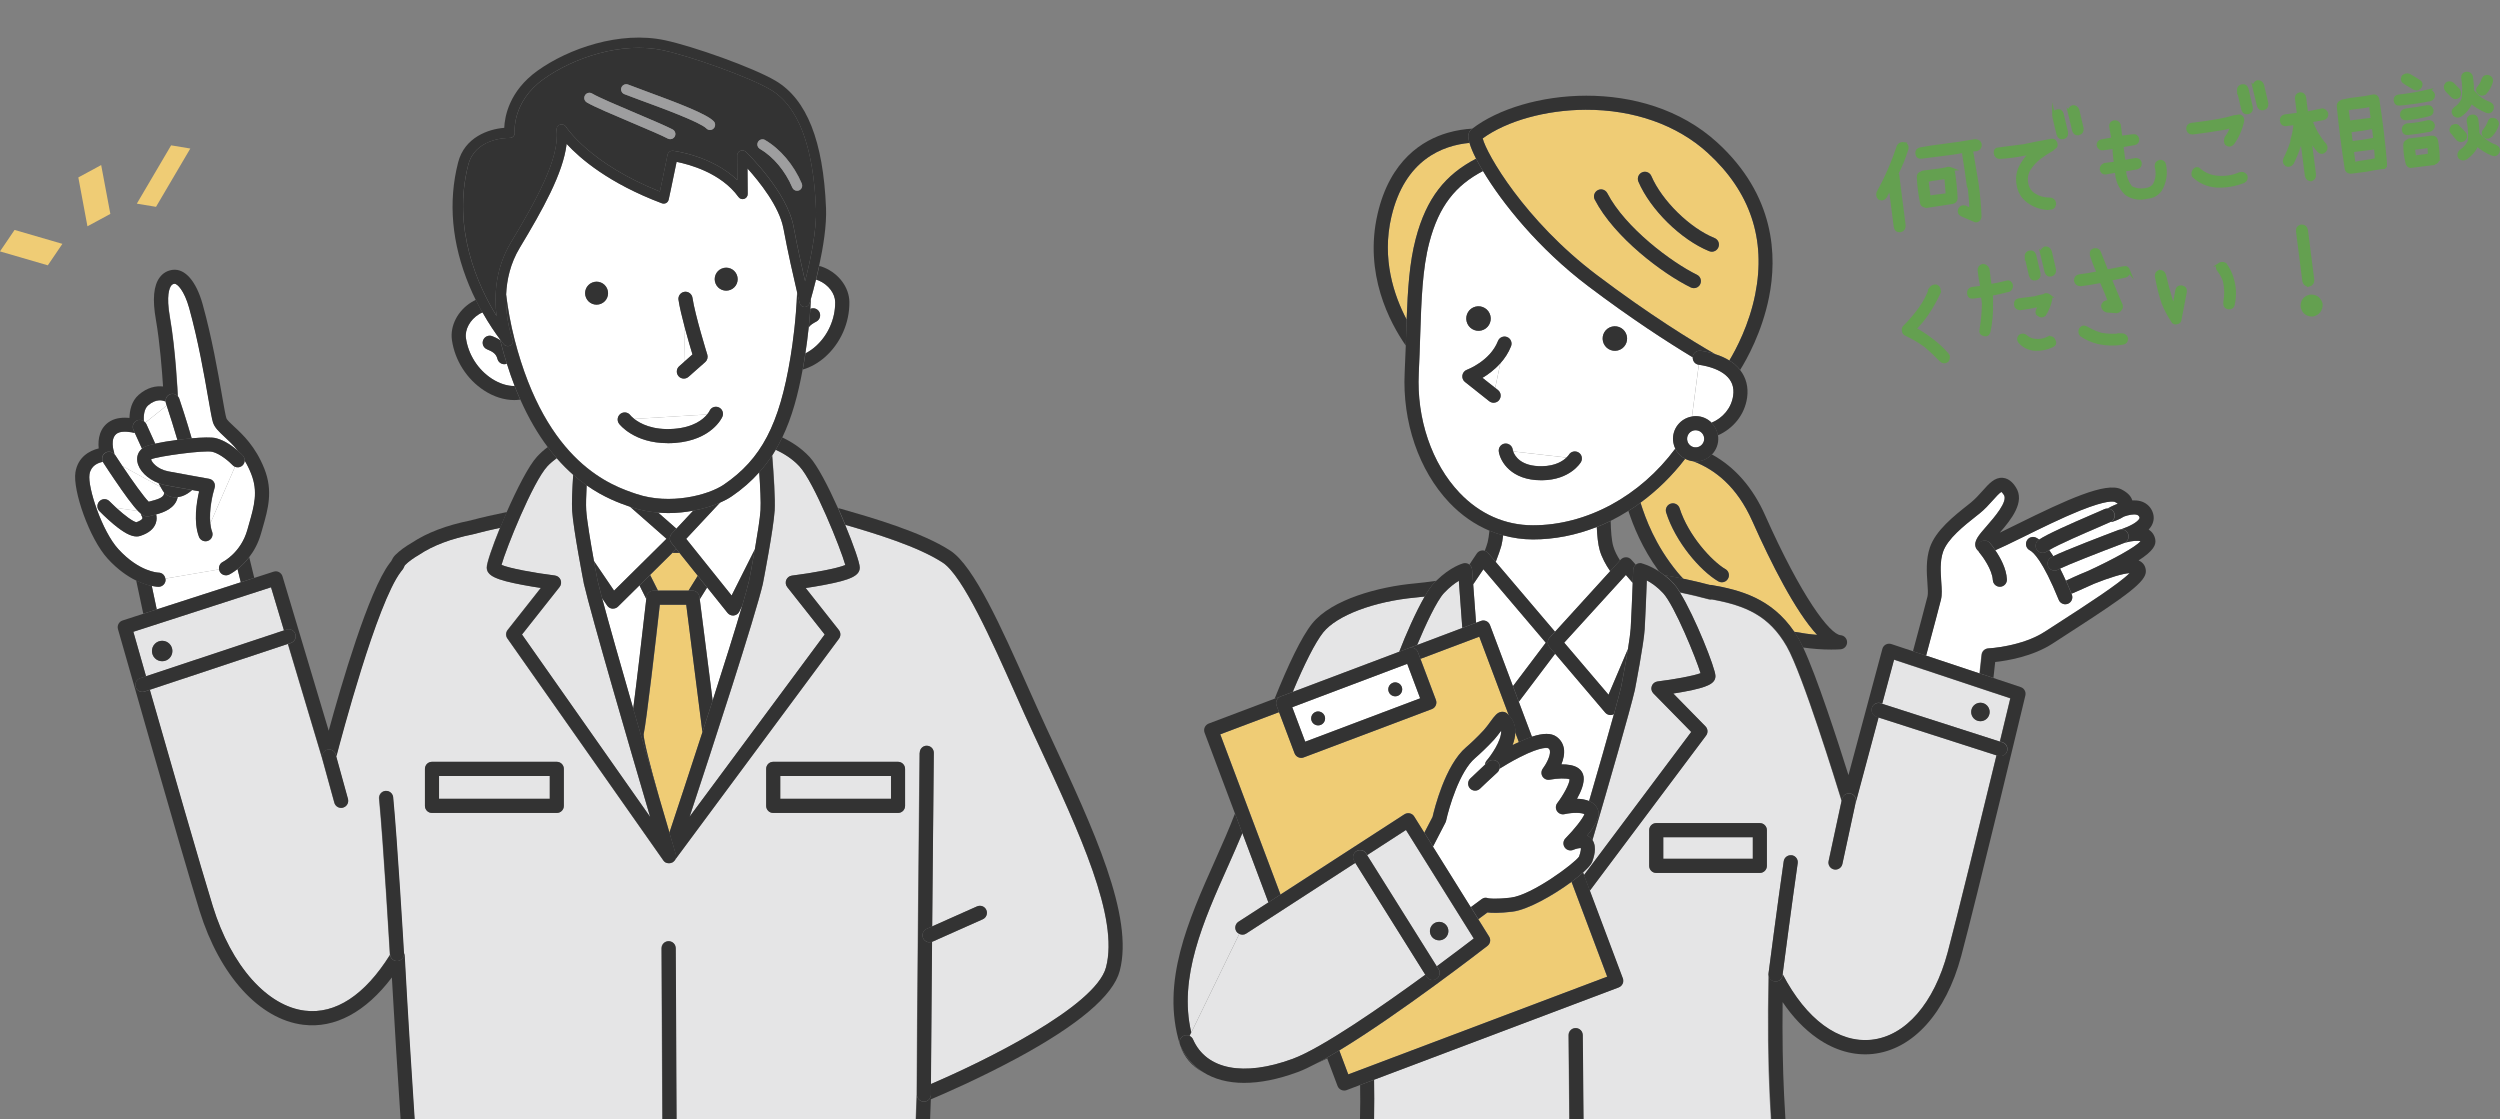 <?xml version="1.0" encoding="UTF-8"?><svg id="_レイヤー_2" xmlns="http://www.w3.org/2000/svg" width="384.25" height="172" viewBox="0 0 384.25 172"><rect x="0" y="0" width="384.25" height="172" fill="#808080" stroke="none"/><defs><style>.cls-1{fill:#efcc75;}.cls-2{fill:#fff;}.cls-3{fill:#e5e5e6;}.cls-4{fill:#333;}.cls-5{fill:#64a050;stroke:#64a050;stroke-miterlimit:10;stroke-width:.5px;}.cls-6{fill:#9e9e9f;}.cls-7{fill:none;}</style></defs><g id="_コンテンツ"><path class="cls-5" d="m292.65,22.09c.34.11.49.35.45.72-.41,1.34-.93,2.64-1.57,3.9.08.04.12.09.13.16l.99,7.78c0,.45-.2.72-.62.81-.42,0-.66-.21-.72-.63l-.77-6.02c-.27.45-.52.9-.73,1.37-.23.36-.54.46-.94.3-.24-.24-.31-.53-.2-.88,1.26-2.27,2.3-4.66,3.12-7.15.2-.3.48-.42.86-.36Zm10.91-.44c.41-.02.68.16.79.54.02.41-.16.68-.54.79l-.97.12c.12.11.2.25.23.41.26,1.6.53,3.19.8,4.77.23,1.66.38,3.32.44,4.98-.02.24-.11.43-.28.57-.22.14-.42.14-.62,0l-1.82-.78c-.38-.17-.5-.45-.39-.84.18-.35.46-.48.85-.38.29.13.58.27.87.42,0-1-.07-2.01-.19-3.01-.02-.25-.08-.48-.19-.7-.2-1.6-.44-3.2-.7-4.78-.05-.2,0-.38.12-.55-1,.2-2,.36-3,.47l-3.64.46c-.39.05-.62-.13-.69-.55-.02-.38.15-.61.53-.69,1.2-.22,2.41-.41,3.63-.55,1.58-.19,3.17-.43,4.76-.71Zm-3.59,4.34c.11.13.19.26.25.41.22,1.37.36,2.73.42,4.1-.05.37-.26.57-.63.61l-3.89.6c-.1.03-.19,0-.27-.07-.31-.05-.49-.24-.51-.55-.25-1.26-.42-2.52-.48-3.8-.04-.39.14-.62.53-.71.01-.07.07-.11.16-.11l2.04-.26c.62-.05,1.24-.16,1.85-.33.18,0,.36.04.54.11Zm-2.24,1.46c-.54.06-1.06.15-1.57.29l.33,2.56,2.82-.36c-.07-.73-.13-1.48-.18-2.23l-.06-.44-1.34.17Z"/><path class="cls-5" d="m315.26,21.57c.32-.05.55.07.69.37.15.35.07.61-.26.78l-.25.23c-.67.37-1.31.79-1.92,1.25s-1.13,1.01-1.56,1.65c-.43.64-.6,1.36-.5,2.15.11.86.51,1.51,1.19,1.95.69.44,1.44.66,2.27.66l.38.04c.35.14.5.4.47.77-.1.4-.35.59-.76.57l-.28.04c-1.11-.08-2.1-.44-2.99-1.08-.88-.64-1.4-1.53-1.56-2.68l-.03-.19c-.1-.91.05-1.75.47-2.54.42-.79.96-1.48,1.61-2.08-.39.13-.77.21-1.16.24-1.24.25-2.49.41-3.74.48-.38-.04-.6-.26-.65-.66-.03-.41.16-.62.58-.62l3.57-.46h.09c1.44-.31,2.88-.59,4.33-.85Zm.41-3.72c-.03-.43.15-.7.55-.81.37-.06.61.11.73.49l.66,2.8c.06.46-.12.73-.53.81-.37.07-.62-.1-.75-.51l-.66-2.79Zm2.4-.61c-.02-.4.16-.68.51-.83.37-.03.63.15.77.52l.66,2.82c.02.44-.16.7-.54.79-.37.06-.61-.1-.73-.47l-.68-2.84Z"/><path class="cls-5" d="m332.67,25.34c.28,1.38.07,2.67-.62,3.85-.5.68-1.18,1.05-2.02,1.11-1.18.3-2.25.13-3.23-.53-.96-.94-1.45-2.11-1.49-3.5l-1.68.3c-.36.02-.58-.15-.65-.52-.02-.35.14-.6.49-.75l1.69-.21-.11-.84c-.08-.53-.11-1.07-.1-1.62l-1.71.22c-.37.05-.62-.12-.74-.51-.02-.36.14-.58.5-.67l1.78-.32c-.13-.63-.25-1.28-.35-1.94-.02-.36.15-.59.52-.67.36-.04.61.1.76.44l.25,1.94,1.85-.24c.41-.05.66.12.75.51.02.38-.15.6-.52.67l-1.92.33.22,1.69.1.77,1.83-.32c.36,0,.59.16.67.52.03.4-.14.64-.51.74l-1.92.33c.07,1.03.41,1.93,1.02,2.71.74.38,1.53.48,2.36.3.49-.06.89-.29,1.22-.69.48-.89.58-1.84.31-2.86-.02-.41.18-.67.59-.77.36,0,.59.16.67.52Z"/><path class="cls-5" d="m343.94,17.89c.19-.08.37-.05.54.09.2.19.26.42.18.7-.27,1.23-.77,2.34-1.5,3.35-.31.32-.63.34-.97.05-.07-.1-.11-.22-.12-.36,0-.18.02-.36.09-.54.41-.54.72-1.14.9-1.8-.58.2-1.17.34-1.79.42-1.28.22-2.57.41-3.87.57l-.42.05c-.39,0-.63-.2-.71-.6-.01-.38.17-.61.55-.69l.42-.05c1.27-.15,2.53-.33,3.8-.56.8-.14,1.59-.33,2.39-.57l.5-.06Zm-6.65,8.24c.28-.28.57-.26.86.07.75.6,1.61.95,2.59,1.05,1.24.12,2.42-.05,3.52-.54.37-.12.68-.02.92.31.12.39.01.67-.32.86-1.36.54-2.76.77-4.21.7-1.36-.11-2.53-.63-3.52-1.55-.12-.32-.07-.61.15-.89Zm6.77-12.12c-.03-.43.15-.71.55-.81.37-.06.62.1.74.49l.66,2.8c.06.46-.12.74-.53.81-.37.07-.62-.1-.75-.51l-.66-2.79Zm2.4-.61c-.02-.4.16-.67.51-.83.37-.03.63.15.77.52l.66,2.82c.02.43-.16.7-.54.79-.37.06-.61-.1-.73-.47l-.68-2.84Z"/><path class="cls-5" d="m356.84,16.93c.38-.01.63.16.77.52.03.41-.14.67-.5.77-.65.12-1.28.23-1.9.33v.09c.25.7.57,1.37.96,2.01.35.58.74,1.13,1.2,1.64.19.32.17.62-.08.9-.28.27-.58.28-.88.02-.55-.6-1.02-1.26-1.4-1.96l.71,5.58c.03.41-.14.67-.5.79-.4-.02-.64-.23-.72-.64l-.73-5.74c-.1.2-.17.41-.19.63l-.13.37c-.3.98-.68,1.92-1.14,2.82-.23.3-.52.4-.85.29-.31-.21-.41-.5-.29-.87.43-.83.79-1.7,1.08-2.6l.04-.38c.26-.82.42-1.67.47-2.54l-1.39.18c-.42.02-.66-.19-.7-.62-.02-.38.15-.61.53-.69l2.09-.27-.31-2.44c-.02-.37.16-.6.55-.69.36-.01.59.17.67.53l.31,2.44c.77-.16,1.55-.32,2.33-.47Zm9.68,8.51v.09s-.08.01-.08.01v.09s-.08,0-.08,0h-.07s.01.1.01.1h-.11s-.09.02-.09.02h-.09c-.77.11-1.52.23-2.25.39l-2.35.3c-.13.03-.25.01-.36-.04-.27-.08-.41-.27-.43-.56-.5-3.15-.9-6.32-1.21-9.5-.03-.29.09-.51.36-.67.08-.03.16-.07.25-.12.83-.19,1.66-.33,2.51-.41.72-.07,1.44-.19,2.16-.36.19-.05.38-.01.56.11.11.12.18.25.21.42.51,3.25.9,6.51,1.17,9.77v.09c-.07,0-.1.03-.06.1v.09s.02.09.02.09h-.1Zm-3.8-9l-2,.26.27,2.09,1.91-.24,1.74-.22-.02-.17-.26-2.01c-.54.15-1.08.25-1.64.3Zm-1.57,3.66l.24,1.85,1.91-.24,1.73-.31-.23-1.85-1.73.31-1.91.24Zm2.46,4.74c.54-.08,1.09-.18,1.64-.3,0-.6-.05-1.22-.13-1.84l-1.67.21-1.91.24.26,2.01c.59-.15,1.2-.25,1.82-.32Z"/><path class="cls-5" d="m373.25,14c.37,0,.62.18.76.54.03.4-.14.66-.5.77-1.55.31-3.11.53-4.67.67-.4.04-.62-.14-.69-.53-.02-.38.15-.6.53-.67,1.52-.16,3.05-.42,4.57-.78Zm-3.35,4.24c-.41.04-.67-.13-.77-.52-.02-.43.18-.7.61-.79,1.1-.13,2.2-.3,3.28-.51.4-.06.66.11.77.52.03.39-.15.62-.51.69-1.11.29-2.23.5-3.37.61Zm-.24-5.51c-.37-.22-.48-.54-.31-.94.27-.25.59-.32.95-.21l1.44.88c.34.18.44.46.28.83-.24.35-.55.44-.94.28l-1.42-.85Zm.44,7.78c-.39.03-.62-.15-.69-.53-.03-.39.15-.64.52-.76,1.11-.07,2.21-.24,3.3-.51.4-.03.66.15.77.52,0,.38-.18.64-.54.78-1.12.21-2.24.38-3.37.5Zm3.61.6c.41-.05.66.12.77.52.16.91.25,1.84.25,2.77v.11s-.06,0-.06,0c-.02.29-.18.46-.47.5-.03.03-.06.06-.09.1l-3.38.43-.26.03c-.28-.08-.45-.27-.5-.57-.22-.87-.33-1.76-.34-2.67-.02-.36.15-.59.52-.67,0-.06.02-.1.07-.12l1.83-.23,1.65-.21Zm-1.49,1.52l-1.29.16.17,1.36,2.33-.3c-.03-.46-.06-.91-.09-1.37l-1.13.15Zm5.62-7.79c-.33.22-.62.2-.89-.06-.31-.3-.62-.61-.91-.93-.24-.35-.23-.67.05-.98.31-.19.6-.17.89.06.3.32.61.63.91.93.2.35.18.68-.05.98Zm.84,6.61c-.3.21-.6.19-.89-.04-.28-.32-.55-.64-.81-.98-.31-.23-.33-.55-.05-.97.43-.23.73-.21.89.06.33.3.64.62.92.95.29.34.27.67-.05.98Zm-1.47-3.87c-.23-.34-.18-.64.15-.9.57-.36.98-.85,1.23-1.49.15-1.02.14-2.05-.04-3.08l-.02-.19c-.01-.37.17-.58.54-.65.39-.03.64.14.77.49l.02.19c.1.67.15,1.34.15,2,.67.92,1.55,1.57,2.64,1.97.36.18.49.46.37.84-.16.38-.44.49-.82.35-.87-.36-1.67-.84-2.4-1.45-.35.87-.91,1.56-1.68,2.07-.34.19-.64.14-.9-.15Zm6.36,4.91c.37.18.49.46.37.84-.18.38-.46.5-.84.37-.87-.35-1.66-.84-2.38-1.47-.39.87-.97,1.56-1.77,2.09-.33.17-.63.12-.9-.15-.18-.33-.13-.64.15-.92.57-.37,1.01-.86,1.32-1.46.13-1.02.09-2.05-.13-3.08l-.02-.16c0-.39.21-.62.6-.7.39-.03.62.15.7.53l.02.16c.1.67.15,1.35.15,2.02.73.89,1.63,1.53,2.72,1.94Zm-1.66-8.17c-.32.21-.61.19-.89-.06-.27-.29-.27-.57,0-.87.3-.33.51-.72.63-1.16.15-.39.43-.53.83-.44.35.12.49.36.45.72-.2.69-.53,1.29-1.01,1.81Zm1.4,4.06c.37.12.55.36.54.73-.21.67-.55,1.24-1.02,1.72-.32.29-.64.31-.97.05-.24-.32-.22-.63.06-.91.27-.34.49-.72.65-1.13.1-.39.35-.55.74-.46Z"/><path class="cls-5" d="m296.72,44.37c.21-.3.5-.43.87-.39.25.09.39.26.44.51l.05.37c-.54,1.17-1.16,2.28-1.86,3.32-.57.86-1.23,1.65-1.96,2.36.86.47,1.68,1,2.47,1.6.96.69,1.82,1.49,2.59,2.38.1.11.14.22.13.36,0,.21-.06.4-.19.57-.33.22-.64.19-.93-.08-.75-.78-1.54-1.52-2.37-2.23-.96-.69-1.98-1.29-3.06-1.79-.2-.11-.31-.27-.33-.51-.05-.22-.01-.41.12-.56.89-.88,1.71-1.84,2.45-2.87.67-.94,1.2-1.95,1.59-3.04Z"/><path class="cls-5" d="m308.36,43.39c.35-.12.61,0,.77.38l.02.16c0,.3-.13.52-.38.67-.88.24-1.77.44-2.66.61h-.07c.06.45.07.89.04,1.33.05,1.49-.08,2.97-.39,4.43-.1.4-.35.55-.74.45-.4-.11-.55-.36-.45-.74.23-1.34.35-2.69.37-4.05l-.15-1.17-1.5.19c-.37.04-.58-.14-.63-.52-.05-.38.11-.64.47-.77l1.58-.2c-.09-.4-.17-.81-.25-1.23l-.18-1.38c-.02-.36.15-.61.53-.74.39.02.66.21.8.57l.18,1.38.15,1.15c.83-.12,1.66-.29,2.48-.51Zm6.62,2.1c.19.18.25.38.18.62-.18.81-.49,1.56-.93,2.25-.31.24-.61.24-.88,0-.17-.06-.25-.19-.24-.39,0-.15.04-.31.14-.46.1-.18.18-.37.26-.58l-.52.07c-.75.17-1.49.3-2.23.39l-.28.04c-.39-.02-.62-.23-.68-.62-.04-.39.13-.62.51-.71l.28-.04,2.18-.28c.44-.14.9-.25,1.39-.34l.25-.14c.21-.01.41.05.59.19Zm-.13,6.48c.39-.12.67,0,.84.35.19.38.11.65-.25.81-.85.4-1.74.58-2.67.54-.93-.07-1.71-.45-2.34-1.14-.22-.3-.2-.59.05-.88.32-.19.62-.17.89.06.41.36.89.57,1.42.62.72.07,1.4-.05,2.06-.37Zm-3.42-12.41c-.03-.43.15-.71.55-.81.37-.06.62.11.74.49l.66,2.8c.06.46-.12.74-.53.81-.37.07-.62-.1-.75-.51l-.66-2.79Zm2.4-.61c-.02-.4.16-.68.51-.83.37-.02.63.15.77.52l.66,2.82c.02.43-.16.7-.54.79-.37.06-.61-.1-.73-.47l-.68-2.84Z"/><path class="cls-5" d="m327.17,41.61c.02.42-.15.69-.52.81-.78.17-1.56.33-2.33.49.57,1.34,1.14,2.68,1.7,4.02.06.22.02.41-.12.58-.15.22-.34.35-.59.38l-1.48-.11c-.38-.11-.59-.36-.65-.77.09-.38.34-.59.75-.64.12.04.24.06.36.06-.41-1.07-.85-2.13-1.32-3.18l-.35.04c-.93.19-1.87.34-2.81.45-.44,0-.7-.21-.8-.62.02-.41.23-.65.63-.72.87-.1,1.74-.24,2.62-.42l.28-.04c-.42-.88-.78-1.79-1.07-2.73v-.1c-.08-.37.06-.61.43-.71.4-.06.67.1.8.48l1.1,2.8,2.61-.51c.37-.09.62.06.77.45Zm-1.12,9.85c.39,0,.65.18.79.54,0,.45-.21.69-.63.74-1.25.2-2.48.16-3.69-.1-.96-.23-1.84-.62-2.62-1.15-.23-.25-.27-.55-.11-.89.23-.34.52-.4.88-.2.71.42,1.46.75,2.25.99,1.04.19,2.09.21,3.14.08Z"/><path class="cls-5" d="m331.87,41.75c.41-.03.67.14.79.52.31,1.29.65,2.57,1.02,3.82.13.35.29.67.49.95.13-.79.27-1.59.42-2.39.09-.39.33-.57.73-.54.41.08.6.33.55.74l-.81,4.2c0,.31-.17.49-.48.54-.31.09-.53,0-.66-.29-.58-.87-1.07-1.79-1.45-2.76-.44-1.31-.77-2.65-1.01-4.02-.05-.37.08-.63.4-.78Zm9.17-1.08c.31-.22.64-.23.97-.04.5.69.87,1.46,1.1,2.29.36,1.24.41,2.49.14,3.76v.1c-.1.38-.35.55-.73.52-.4-.07-.58-.31-.55-.74v-.09c.2-1.09.19-2.19-.06-3.29-.2-.59-.49-1.12-.86-1.61-.27-.29-.28-.6,0-.9Z"/><path class="cls-5" d="m354.87,43.81c-.4,0-.65-.21-.75-.59l-.98-7.69c-.03-.41.16-.67.57-.78.43,0,.68.21.77.61l.98,7.69c0,.4-.2.66-.59.77Zm.22,1.71c.89-.02,1.45.39,1.66,1.24,0,.88-.42,1.44-1.29,1.65-.88,0-1.42-.42-1.61-1.28-.03-.87.39-1.41,1.25-1.61Z"/><path class="cls-7" d="m248.99,86.13l.12-.13c.21-.23.5-.35.81-.35.31,0,.6.13.8.36.25.28.47.54.7.79,0,0,.01-.02.02-.02.25-.2.58-.27.9-.2.07.02,1.2.29,2.64,1.23-2.64-3.63-3.93-6.99-4.69-9.28-.9.56-1.8,1.09-2.73,1.54.03,1.52.14,3,.4,3.89.2.71.58,1.45,1.04,2.17Z"/><path class="cls-7" d="m4.54,0v172h57.02c-.44-6.63-.91-14.1-1.34-21.78-3.99,5.31-8.75,7.87-13.62,7.27-6.73-.83-12.84-7.54-15.94-17.52-2.7-8.7-12.44-42.94-12.54-43.29-.16-.56.15-1.15.71-1.33l3.18-1.03-1.09-5.12c-1.28-.63-2.8-1.65-4.34-3.34-2.85-3.12-5.4-10.58-4.97-13.28.37-2.32,2.11-3.33,3.58-3.68-.16-1.43.12-3.26,1.83-4.22.91-.51,2.02-.55,2.9-.47.02-1.11.29-2.57,1.42-3.55,1.33-1.15,2.67-1.4,3.74-1.28-.15-2.35-.5-6.84-1.1-10.26-.55-3.12-.36-5.25.59-6.51.5-.67,1.2-1.07,2.02-1.16,1.89-.21,3.6,1.78,4.58,5.31,1.42,5.12,2.36,10.49,2.98,14.05.28,1.61.52,2.99.66,3.43.08.27.64.79,1.18,1.29,1.31,1.22,3.3,3.05,4.66,6.49,1.36,3.43.57,6.2-.27,9.12-.08.27-.16.55-.24.84-.42,1.52-1.11,2.72-1.84,3.66.23,1,.49,2.06.77,3.17l2.97-.96c.28-.09.58-.06.84.07s.45.37.53.65l7.1,23.72c1.9-6.95,6.14-21.53,9.38-25.76.07-.09.14-.18.22-.28.18-.41.39-.73.63-.96.66-.66,1.53-1.3,2.57-1.9,2.32-1.54,5.34-2.68,8.97-3.41,1.8-.48,3.69-.91,5.62-1.3,1.55-3.54,3.38-7.12,4.65-8.49.52-.56,1.08-1.05,1.65-1.48-1.48-1.97-2.91-4.36-4.21-7.29-.3.04-.61.07-.92.07-1.52,0-3.14-.5-4.63-1.47-2.65-1.72-4.5-4.62-4.95-7.76-.31-2.18.9-4.51,3-5.81.22-.14.45-.25.68-.36-.34-.7-.68-1.42-1-2.19-2.69-6.48-3.27-12.85-1.71-18.94,1-3.89,4.7-5.14,7.09-5.32.07-1.71.74-5.64,5.1-8.77,4.75-3.41,12.66-6.18,19.62-4.69,4.33.93,13.53,4.18,16.99,6.23,4.8,2.84,7.34,9.24,7.75,19.57.11,2.66-.44,6.03-1.06,8.87.25.07.51.16.76.26,2.28.96,3.83,3.08,3.86,5.28.04,3.17-1.35,6.32-3.7,8.43-1.06.95-2.25,1.61-3.46,1.96-.71,3.86-1.64,7.34-3.12,10.42,1.31.62,2.87,1.57,4.19,2.99,1.2,1.29,2.89,4.56,4.38,7.89.15.04.31.07.45.11,4.63,1.33,12.38,3.54,16.81,6.44,3.63,2.37,7.86,11.86,11.94,21.04.98,2.2,1.91,4.28,2.8,6.19l.69,1.48c6.58,14.14,12.8,27.5,10.58,35.88-1,3.77-6.35,8.3-15.89,13.46-5.7,3.08-11.29,5.49-13.15,6.28l-.11,3.03h66.08c.05-1.82.05-3.59.02-5.23l-2.08.79c-.12.05-.25.07-.38.07-.15,0-.31-.03-.45-.1-.26-.12-.47-.34-.57-.61l-1.59-4.23c-.51.25-1.04.49-1.57.73-1.11.59-2.12,1.06-2.98,1.38-3,1.11-5.77,1.65-8.22,1.65s-4.58-.57-6.29-1.65c-1.73-.91-2.93-2.31-3.53-4.15,0,0,0,0,0-.02,0,0,0,0,0-.01-.01-.04-.03-.07-.04-.1-2.93-9.55,1.31-19.06,5.41-28.25,1.11-2.49,2.16-4.89,3.07-7.23l-4.67-12.42c-.1-.27-.09-.57.03-.83.12-.26.34-.47.61-.57l10.14-3.83c2.03-5.1,4.13-9.51,5.76-11.54,3.02-3.76,10.34-5.68,15.69-6.17.94-.09,2.14-.24,3.4-.41,2.17-2.15,4.07-2.67,4.16-2.69.31-.08.64-.02.9.17.02.01.02.03.04.04.38-.56.76-1.14,1.13-1.7.19-.28.5-.46.84-.48.13,0,.26.02.38.05.2-.54.35-1,.44-1.31.11-.42.2-1.05.28-1.79-2.26-.95-4.35-2.4-6.18-4.33-4.67-4.93-7.24-12.4-6.85-20,.07-1.41.12-2.78.17-4.12-2.46-3.53-6.47-11.04-4.33-20.27,1.92-8.26,6.91-11.33,10.77-12.44,1.34-.39,2.63-.57,3.77-.64,7.85-6.03,26.35-8.2,37.66,2.12,8.91,8.13,9.24,17.45,7.95,23.83-1.08,5.34-3.39,9.48-4.43,11.13.94,1.18,1.32,2.64,1.08,4.27-.38,2.64-2.14,4.75-4.5,5.79.01.08.04.16.04.24.09,1.04-.3,1.99-.97,2.69,3.52,1.93,6.27,5.06,8.19,9.36,5.55,12.46,9.91,18.29,11.61,18.43.57.05,1,.53.99,1.1s-.45,1.04-1.02,1.07c-.47.03-.94.04-1.43.04-1.37,0-2.83-.11-4.33-.32,2.1,4.46,5.29,14.28,6.97,19.62l5.21-19.4c.08-.29.27-.53.53-.67.26-.14.57-.17.85-.07l3.3,1.1c.9-3.31,1.68-6.28,2.24-8.45.1-.4.04-1.24-.02-2.06-.11-1.6-.25-3.59.38-5.44.89-2.62,3.68-4.82,5.92-6.6l.36-.29c.68-.54,1.28-1.21,1.8-1.8,1.01-1.14,1.89-2.12,3.12-2.02,1.14.09,1.8,1.12,2.02,1.46,1.44,2.23-.69,4.91-2.47,6.97.83-.4,1.77-.86,2.65-1.3,7.64-3.77,13.66-6.55,16.03-5.36.94.48,1.5,1.04,1.68,1.7.44-.03.87,0,1.27.12.75.21,1.34.68,1.71,1.35.38.7.42,1.44.12,2.14-.14.32-.34.61-.58.88.54.34.89.85,1.01,1.49.16.86-.29,1.78-2.56,3.25.09.04.18.09.26.13.54.33.84.86.86,1.5.05,1.59-2.73,3.64-11.69,9.43-.91.59-1.8,1.16-2.62,1.7-3.09,2.02-7.06,2.66-8.85,2.85l-.27,2.45,4.23,1.41c.53.18.84.74.71,1.28-.08.32-7.62,31.65-9.86,40.05-2.35,8.77-7.42,14.39-13.58,15.05-2.89.31-5.86-.53-8.57-2.43-1.96-1.37-3.75-3.24-5.34-5.59-.05,5.44.03,10.19.23,14.45.06,1.2.12,2.39.2,3.58h69.57V0H4.54Z"/><path class="cls-1" d="m269.33,80.09c-2.34-5.25-5.68-7.89-9.09-9.2-.44-.05-.85-.18-1.23-.38-1.96,2.56-4.3,4.86-6.86,6.74.78,2.43,2.21,6.48,5.7,10.72.28.34.57.67.89.99,1.37.29,2.75.6,4.08.96.09,0,.19,0,.28.01,4.32.76,9.17,2.01,12.66,7.17,1.2.22,2.39.39,3.53.48-3.35-3.62-7.09-11.03-9.96-17.49Zm-3.75,8.87c-.2.34-.56.54-.94.54-.19,0-.38-.05-.55-.15-2.81-1.66-6.58-6.07-8.01-10.58-.18-.57.13-1.18.71-1.36.57-.18,1.18.13,1.36.71,1.33,4.18,4.94,8.13,7.04,9.36.52.3.69.97.38,1.49Z"/><path class="cls-4" d="m252.15,77.26c-.27.2-.53.4-.81.59-.35.24-.71.45-1.06.67.76,2.29,2.06,5.65,4.69,9.28.27.18.55.38.84.61.97.17,1.94.35,2.92.56-.31-.32-.61-.65-.89-.99-3.49-4.24-4.92-8.29-5.7-10.72Z"/><path class="cls-4" d="m260.91,70.92c-.1,0-.19.01-.29.01-.13,0-.25-.02-.38-.04,3.41,1.3,6.75,3.94,9.09,9.2,2.88,6.46,6.61,13.87,9.96,17.49-1.14-.09-2.33-.26-3.53-.48.25.37.5.76.73,1.17.2.34.41.77.63,1.25,1.5.21,2.95.32,4.33.32.49,0,.97-.01,1.43-.04.57-.03,1.01-.5,1.02-1.07s-.43-1.05-.99-1.1c-1.7-.14-6.06-5.97-11.61-18.43-1.91-4.3-4.67-7.43-8.19-9.36-.57.59-1.33,1-2.21,1.07Z"/><path class="cls-4" d="m265.2,87.48c-2.1-1.24-5.71-5.18-7.04-9.36-.18-.57-.79-.89-1.36-.71-.57.18-.89.79-.71,1.36,1.43,4.51,5.19,8.92,8.01,10.58.17.1.36.15.55.15.37,0,.73-.19.94-.54.3-.52.13-1.18-.38-1.49Z"/><path class="cls-2" d="m314.95,84.54c.21.29.42.6.64.95,1.81-.91,8.07-3.29,10.1-4.06,0,0,.01,0,.02,0,0,0,.01,0,.02,0,.08-.03.22-.07.39-.12,1.07-.36,2.45-1.05,2.7-1.63.02-.05.05-.11-.03-.26-.09-.16-.2-.25-.38-.3-.48-.14-1.25.02-1.99.28-.62.4-1.31.66-1.73.79-.1.03-.21.04-.31.04-.34.16-1.05.47-2.02.89-2.1.91-5.85,2.52-7.38,3.42Z"/><path class="cls-2" d="m317.53,89.25c.35-.17,1.75-.83,3.45-1.52,3.77-1.75,7.21-3.62,8.01-4.54-.34-.13-1.29-.08-2.22.18-.15.05-.27.08-.35.11-4.11,1.55-8.62,3.34-9.78,3.91.29.57.59,1.19.89,1.87Z"/><path class="cls-2" d="m305.6,99.66c.05,0,5.17-.28,8.69-2.58.82-.54,1.71-1.11,2.63-1.7,3.41-2.2,8.88-5.73,10.38-7.29-1.02.06-3.1.69-5.46,1.63-1.79.83-3.21,1.42-3.46,1.53.02.05.04.08.06.13.23.56-.04,1.19-.6,1.41-.13.05-.27.08-.41.08-.43,0-.83-.26-1-.68-2.47-6.1-3.93-7.35-4.44-7.61-.54-.27-.75-.92-.48-1.46.27-.54.92-.75,1.45-.48.15.08.3.19.46.29,1.31-.88,4.69-2.37,8.06-3.82.91-.39,1.69-.73,1.97-.86.15-.07.3-.1.46-.1.23-.13.77-.42,1.49-.7.03-.02.05-.04.07-.05-.09-.07-.23-.15-.42-.25-.15-.08-1.14-.38-5.4,1.33-2.8,1.12-6.07,2.74-8.7,4.04-2.08,1.02-3.39,1.66-4.29,2.04.75,1.09,1.72,2.81,1.8,4.49.03.6-.43,1.11-1.03,1.14-.02,0-.03,0-.05,0-.58,0-1.05-.45-1.08-1.03-.07-1.56-1.55-3.62-2.11-4.28-.04-.04-.05-.1-.08-.15-.26-.2-.4-.45-.45-.58-.35-.96.42-1.85,1.69-3.31,1.15-1.31,3.28-3.76,2.63-4.77-.19-.29-.31-.41-.38-.46-.29.13-.91.82-1.33,1.29-.59.66-1.25,1.4-2.07,2.05l-.37.29c-2.02,1.6-4.52,3.58-5.21,5.59-.49,1.44-.37,3.11-.27,4.59.08,1.08.14,2.02-.05,2.76-.21.83-1.09,4.2-2.28,8.59l8.21,2.73.31-2.87c.06-.53.49-.94,1.03-.97Z"/><path class="cls-4" d="m296.05,100.77c1.19-4.39,2.07-7.76,2.28-8.59.19-.74.12-1.67.05-2.76-.1-1.48-.22-3.15.27-4.59.68-2.01,3.19-4,5.21-5.59l.37-.29c.82-.65,1.49-1.4,2.07-2.05.42-.47,1.03-1.16,1.33-1.29.06.05.19.17.38.46.65,1.01-1.49,3.46-2.63,4.77-1.28,1.46-2.05,2.34-1.69,3.31.05.14.19.38.45.58-.27-.45-.21-1.03.2-1.38.45-.39,1.14-.34,1.53.12.09.1.43.51.83,1.1.89-.38,2.21-1.02,4.29-2.04,2.63-1.3,5.9-2.91,8.7-4.04,4.26-1.71,5.24-1.41,5.4-1.33.2.1.33.19.42.25-.02.02-.05.04-.07.05-.72.28-1.26.57-1.49.7.41,0,.8.21.99.6.26.54.04,1.19-.5,1.45,0,0-.03.01-.04.02.1,0,.21,0,.31-.04.42-.13,1.11-.39,1.73-.79.74-.26,1.5-.42,1.99-.28.19.05.3.14.38.3.08.15.06.2.03.26-.24.58-1.62,1.27-2.7,1.63-.18.05-.31.09-.39.12,0,0-.01,0-.02,0,.56-.2,1.17.08,1.38.64.21.56-.07,1.19-.63,1.4-.01,0-.03,0-.04.01.09-.03.2-.06.35-.11.94-.26,1.88-.31,2.22-.18-.8.92-4.24,2.8-8.01,4.54-1.7.69-3.1,1.35-3.45,1.52.28.62.56,1.28.86,2,.25-.11,1.67-.7,3.46-1.53,2.36-.95,4.44-1.58,5.46-1.63-1.5,1.56-6.97,5.09-10.38,7.29-.92.59-1.81,1.17-2.63,1.7-3.52,2.3-8.64,2.58-8.69,2.58-.53.02-.97.44-1.03.97l-.31,2.87,2.1.7.27-2.45c1.78-.19,5.76-.83,8.85-2.85.82-.54,1.7-1.11,2.62-1.7,8.96-5.78,11.74-7.84,11.69-9.43-.02-.64-.32-1.18-.86-1.5-.08-.05-.16-.09-.26-.13,2.28-1.47,2.73-2.39,2.56-3.25-.12-.64-.47-1.15-1.01-1.49.25-.27.45-.56.58-.88.3-.7.25-1.44-.12-2.14-.37-.68-.96-1.14-1.71-1.35-.41-.11-.84-.14-1.27-.12-.18-.65-.74-1.22-1.68-1.7-2.36-1.19-8.39,1.59-16.03,5.36-.89.44-1.83.9-2.65,1.3,1.79-2.06,3.91-4.74,2.47-6.97-.22-.34-.88-1.37-2.02-1.46-1.23-.1-2.11.88-3.12,2.02-.53.59-1.13,1.26-1.8,1.8l-.36.29c-2.24,1.77-5.03,3.98-5.92,6.6-.63,1.85-.49,3.84-.38,5.44.06.82.12,1.67.02,2.06-.56,2.17-1.34,5.14-2.24,8.45l2.05.68Z"/><path class="cls-4" d="m316.4,87.51c-.19.13-.4.19-.61.19-.34,0-.68-.16-.89-.47-.34-.49-.22-1.17.28-1.51.08-.06.24-.14.42-.23-.22-.35-.43-.66-.64-.95-.15.08-.28.17-.38.24-.19.13-.4.19-.62.19-.34,0-.68-.16-.89-.47-.34-.49-.22-1.17.27-1.51.02-.02.06-.04.08-.05-.15-.11-.31-.22-.46-.29-.53-.27-1.19-.05-1.45.48-.27.54-.05,1.19.48,1.46.51.26,1.96,1.51,4.44,7.61.17.42.58.68,1,.68.14,0,.27-.03.41-.08.55-.23.82-.86.6-1.41-.02-.05-.04-.09-.06-.13-.29-.72-.58-1.38-.86-2-.3-.68-.6-1.3-.89-1.87-.1.05-.19.09-.24.12Z"/><path class="cls-4" d="m315.59,85.49c-.18.09-.34.17-.42.23-.49.34-.62,1.02-.28,1.51.21.3.55.47.89.47.21,0,.43-.06.61-.19.05-.03.13-.07.24-.12,1.16-.57,5.67-2.35,9.78-3.91.01,0,.03,0,.04-.01.56-.21.84-.84.63-1.4-.21-.55-.82-.83-1.38-.64,0,0-.01,0-.02,0-2.03.77-8.28,3.15-10.1,4.06Z"/><path class="cls-4" d="m323.44,78.26c-.28.14-1.06.47-1.97.86-3.37,1.46-6.75,2.94-8.06,3.82-.02.02-.06.04-.08.05-.49.34-.61,1.02-.27,1.51.21.3.55.47.89.47.21,0,.43-.06.62-.19.1-.07.24-.15.38-.24,1.53-.9,5.28-2.52,7.38-3.42.98-.42,1.69-.73,2.02-.89,0,0,.03-.01.04-.02.54-.26.76-.91.5-1.45-.19-.39-.58-.61-.99-.6-.16,0-.31.03-.46.1Z"/><path class="cls-4" d="m306.3,89.15c.03.58.51,1.03,1.08,1.03.02,0,.03,0,.05,0,.6-.03,1.06-.54,1.03-1.14-.08-1.68-1.05-3.4-1.8-4.49-.4-.58-.74-.99-.83-1.1-.39-.46-1.07-.51-1.53-.12-.41.35-.48.94-.2,1.38.03.05.04.1.08.15.56.66,2.03,2.71,2.11,4.28Z"/><path class="cls-3" d="m218.97,91.69c-.5.06-.98.11-1.41.15-6.39.59-12.09,2.75-14.19,5.37-1.22,1.53-2.92,4.9-4.68,9.14l8.01-3.02,8.37-3.16c1.03-2.68,2.57-6.16,3.91-8.48Z"/><path class="cls-3" d="m271.84,150.08s0-.02,0-.03c-.03-.13-.05-.26-.03-.4.01-.11,1.41-10.86,2.34-17.27.09-.59.64-1,1.23-.92.59.09,1,.64.92,1.23-.87,6-2.15,15.81-2.32,17.1,3.61,6.93,8.58,10.59,13.65,10.04,5.23-.56,9.61-5.59,11.71-13.46,1.44-5.38,5.07-20.26,7.5-30.27l-18.13-5.82-3.5,13.03-2.05,9.49c-.11.51-.56.86-1.06.86-.08,0-.15,0-.23-.02-.59-.13-.96-.7-.83-1.29l1.99-9.25c-.72-2.35-6-19.5-8.44-23.74-2.71-4.72-6.28-6.26-11.5-7.21-.16.03-.32.02-.48-.02-1.44-.39-2.93-.74-4.41-1.05,2.29,3.69,5.45,11.64,5.45,12.81s-1.15,1.73-4.72,2.4c-.61.11-1.21.22-1.76.3l4.95,5.05c.38.38.42.98.09,1.41l-17.88,23.86,5.06,13.46c.1.27.09.57-.03.83-.12.26-.34.47-.61.57l-37.6,14.19c.04,1.86.05,3.91,0,6.04h30.03l-.12-12.89c0-.6.47-1.09,1.07-1.1,0,0,0,0,.01,0,.59,0,1.08.48,1.08,1.08l.12,12.91h28.82c-.07-1.15-.13-2.31-.19-3.47-.26-5.28-.32-11.32-.18-18.45Zm-.27-17c0,.6-.48,1.09-1.08,1.09h-15.93c-.6,0-1.08-.49-1.08-1.09v-5.48c0-.6.48-1.09,1.08-1.09h15.93c.6,0,1.08.49,1.08,1.09v5.48Z"/><path class="cls-3" d="m188.73,133.15c-3.76,8.43-7.63,17.14-5.63,25.54l7.37-15.15c-.17-.08-.33-.2-.44-.37-.32-.5-.18-1.18.32-1.5l4.61-2.98-4-10.65c-.7,1.67-1.45,3.37-2.22,5.11Z"/><path class="cls-3" d="m307.36,113.98c.73-3,1.3-5.38,1.6-6.63l-17.87-5.94-1.82,6.76,18.08,5.81Zm-2.97-5.97c.78,0,1.42.64,1.42,1.42s-.63,1.42-1.42,1.42-1.42-.64-1.42-1.42.63-1.42,1.42-1.42Z"/><path class="cls-4" d="m202.4,163.42c.53-.23,1.06-.48,1.57-.73l-.04-.11c-.53.3-1.04.58-1.53.84Z"/><path class="cls-4" d="m181.94,159.2c.3-.13.63-.1.9.03l.26-.54c-2.01-8.41,1.86-17.11,5.63-25.54.78-1.74,1.52-3.43,2.22-5.11l-1.13-3.01c-.9,2.35-1.96,4.74-3.07,7.23-4.1,9.19-8.35,18.7-5.41,28.25.01.04.03.07.04.1-.23-.55.02-1.18.56-1.42Z"/><path class="cls-4" d="m181.39,160.65c.6,1.84,1.8,3.23,3.53,4.15-1.53-.97-2.74-2.34-3.53-4.15Z"/><path class="cls-4" d="m273.95,153.97c1.59,2.35,3.38,4.22,5.34,5.59,2.71,1.9,5.68,2.74,8.57,2.43,6.16-.66,11.23-6.29,13.58-15.05,2.25-8.39,9.79-39.73,9.86-40.05.13-.55-.18-1.11-.71-1.28l-4.23-1.41-2.1-.7-8.21-2.73-2.05-.68-3.3-1.1c-.28-.09-.59-.07-.85.07-.26.14-.46.39-.53.67l-5.21,19.4c-1.68-5.34-4.87-15.16-6.97-19.62-.22-.48-.44-.91-.63-1.25-.24-.41-.48-.8-.73-1.17-3.49-5.15-8.34-6.41-12.66-7.17-.09-.02-.19-.02-.28-.01-1.34-.36-2.71-.67-4.08-.96-.98-.2-1.95-.39-2.92-.56.46.36.93.77,1.4,1.27.3.33.64.81,1.01,1.39,1.49.31,2.97.65,4.41,1.05.16.04.32.05.48.02,5.22.96,8.79,2.5,11.5,7.21,2.43,4.24,7.72,21.39,8.44,23.74l.06-.28c.13-.59.7-.96,1.29-.83.58.13.96.7.83,1.29v.03s3.49-13.03,3.49-13.03l-.33-.11c-.57-.18-.88-.79-.7-1.37s.79-.88,1.36-.7l.23.07,1.82-6.76,17.87,5.94c-.3,1.25-.88,3.63-1.6,6.63l.4.13c.57.18.88.79.7,1.37-.15.46-.57.75-1.03.75-.11,0-.22-.02-.33-.05l-.26-.08c-2.43,10.01-6.06,24.89-7.5,30.27-2.1,7.86-6.48,12.9-11.71,13.46-5.07.54-10.03-3.12-13.65-10.04-.01.09-.02.13-.02.14-.07.55-.54.95-1.07.95-.05,0-.09,0-.14,0-.45-.06-.8-.39-.91-.81,0,.01,0,.02,0,.03-.14,7.13-.08,13.17.18,18.45.06,1.16.12,2.32.19,3.47h2.17c-.07-1.19-.14-2.38-.2-3.58-.21-4.26-.29-9.01-.23-14.45Z"/><path class="cls-4" d="m211.2,165.96l-2.15.81c.03,1.64.03,3.41-.02,5.23h2.17c.05-2.13.04-4.19,0-6.04Z"/><path class="cls-4" d="m198.69,106.35c1.77-4.24,3.46-7.61,4.68-9.14,2.1-2.62,7.81-4.78,14.19-5.37.43-.04.91-.09,1.41-.15.5-.87.97-1.58,1.38-2.01.14-.15.28-.27.41-.41-1.27.18-2.46.33-3.4.41-5.35.49-12.67,2.41-15.69,6.17-1.63,2.03-3.73,6.44-5.76,11.54l2.76-1.04Z"/><path class="cls-2" d="m239.2,113.23c.64.45,1.03,1.09,1.15,1.85.13.81-.08,1.67-.39,2.41.95-.01,1.97.12,2.63.6.45.33.72.78.79,1.31.13,1.01-.42,2.3-1.02,3.38.64.01,1.3.11,1.87.35,1.42-4.87,2.83-9.8,3.82-13.38-.11.06-.23.11-.36.13-.05,0-.11.01-.16.01-.31,0-.62-.14-.82-.38l-7.69-9.04-5.58,7.39,2.02,5.37c1.71-.56,2.93-.57,3.74,0Z"/><path class="cls-2" d="m247.49,87.79c-.69-.99-1.29-2.1-1.62-3.23-.26-.91-.39-2.21-.45-3.56-3.18,1.26-6.49,1.91-9.81,1.91h0c-1.58,0-3.11-.23-4.58-.63-.08.64-.17,1.21-.28,1.63-.15.54-.46,1.43-.86,2.46l9.12,10.73,8.48-9.32Z"/><path class="cls-4" d="m229.89,86.37c.4-1.03.71-1.91.86-2.46.11-.42.21-.99.28-1.63-.71-.2-1.42-.43-2.1-.72-.08.74-.17,1.37-.28,1.79-.08.32-.24.78-.44,1.31.19.06.37.17.51.33l1.17,1.38Z"/><path class="cls-4" d="m247.49,87.79l1.51-1.66c-.46-.72-.84-1.46-1.04-2.17-.26-.89-.37-2.37-.4-3.89-.7.35-1.42.65-2.13.94.06,1.34.19,2.65.45,3.56.33,1.14.93,2.24,1.62,3.23Z"/><path class="cls-1" d="m213.85,33.35c-1.49,6.44.39,12.06,2.35,15.77.17-4.65.43-8.75,1.4-12.43,1.65-6.27,4.58-9.86,9.27-12.3-.49-.96-.83-1.78-1.01-2.42-4.07.38-9.96,2.52-12.01,11.39Z"/><path class="cls-4" d="m216.2,49.12c-1.96-3.72-3.85-9.34-2.35-15.77,2.06-8.87,7.95-11.01,12.01-11.39-.11-.37-.18-.71-.18-.95,0-.64.28-1,.52-1.18.02-.02.05-.04.08-.06-1.14.07-2.43.25-3.77.64-3.85,1.12-8.85,4.19-10.77,12.44-2.14,9.22,1.87,16.73,4.33,20.27.02-.52.04-1.06.05-1.57.03-.83.06-1.64.08-2.43Z"/><path class="cls-2" d="m257.15,67.73c-.15-1.82,1.13-3.42,2.9-3.71l1.05-7.96s0,0-.01,0c-.56-.08-.94-.58-.91-1.14-3.83-2.31-9.45-5.93-16.06-10.93-7.63-5.76-13.26-12.82-16.18-17.71-4.22,2.2-6.78,5.39-8.24,10.96-1.07,4.07-1.23,8.85-1.41,14.38-.06,1.84-.12,3.74-.22,5.72-.35,7.01,1.99,13.89,6.26,18.39,3.11,3.27,7.01,5,11.29,5,8.32,0,16.49-4.51,21.88-11.78-.18-.38-.3-.79-.34-1.23Zm-16.38,2.6c.23-.22.35-.39.37-.42.3-.52.96-.68,1.48-.38s.68.98.38,1.49c-.07.11-1.65,2.73-5.94,2.79-.06,0-.11,0-.16,0-4.62,0-6.29-2.87-6.52-4.4-.09-.59.31-1.15.91-1.24.59-.09,1.14.32,1.24.91,0,.04.03.15.08.3l8.18.94Zm-13.07-19.54c-1.01.25-2.03-.37-2.28-1.38-.25-1.01.36-2.03,1.37-2.28,1.01-.25,2.03.37,2.28,1.38s-.36,2.03-1.37,2.28Zm-2.53,7.91c-.31-.24-.46-.64-.4-1.03.06-.39.33-.71.7-.85.03-.01,3.55-1.32,4.77-4.42.22-.56.85-.83,1.4-.61s.83.85.61,1.41c-.41,1.03-.99,1.9-1.64,2.62l-.79,3.79.42.33c.47.37.55,1.05.18,1.52-.21.27-.53.41-.85.41-.24,0-.47-.08-.67-.23l-3.73-2.96Zm21.21-6.21c-.25-1.01.36-2.03,1.37-2.28s2.03.37,2.28,1.38c.25,1.01-.36,2.03-1.37,2.28-1.01.25-2.03-.37-2.28-1.38Z"/><path class="cls-4" d="m231.03,82.28c1.47.4,3,.63,4.58.63h0c3.32,0,6.63-.66,9.81-1.91.72-.28,1.43-.59,2.13-.94.93-.46,1.84-.98,2.73-1.54.35-.22.71-.43,1.06-.67.27-.19.54-.39.81-.59,2.56-1.88,4.9-4.17,6.86-6.74-.65-.34-1.19-.88-1.52-1.56-5.39,7.27-13.57,11.78-21.88,11.78-4.28,0-8.18-1.73-11.29-5-4.27-4.5-6.61-11.38-6.26-18.39.1-1.98.16-3.88.22-5.72.18-5.53.34-10.31,1.41-14.38,1.46-5.57,4.02-8.76,8.24-10.96-.4-.68-.76-1.32-1.06-1.9-4.7,2.44-7.63,6.04-9.27,12.3-.97,3.68-1.22,7.79-1.4,12.43-.03.8-.06,1.6-.08,2.43-.02.51-.04,1.05-.05,1.57-.05,1.34-.1,2.71-.17,4.12-.38,7.6,2.18,15.07,6.85,20,1.83,1.93,3.92,3.38,6.18,4.33.68.29,1.38.52,2.1.72Z"/><path class="cls-1" d="m265.8,55.41c1.02-1.7,3.04-5.47,3.98-10.18,1.68-8.46-.77-15.77-7.3-21.73-4.72-4.31-11.4-6.66-18.79-6.63-6.1.03-12.09,1.71-15.8,4.4.54,2.28,6.41,12.59,17.53,20.99,8.07,6.09,14.62,10.11,18.19,12.17.82.26,1.56.58,2.19.98Zm-4.48-11.73c-.19.39-.57.61-.97.61-.16,0-.32-.04-.47-.11-4.32-2.11-11.75-7.69-14.76-13.49-.28-.53-.07-1.19.46-1.46.53-.28,1.19-.07,1.46.46,2.75,5.31,9.85,10.62,13.78,12.54.54.26.76.91.5,1.45Zm1.39-5.08c-4.35-1.77-9.03-6.36-10.88-10.69-.24-.55.02-1.19.57-1.43.55-.24,1.19.02,1.42.57,1.63,3.79,5.89,7.98,9.71,9.53.55.23.82.86.6,1.41-.17.42-.58.68-1,.68-.14,0-.27-.03-.41-.08Z"/><path class="cls-4" d="m225.68,21.01c0,.24.08.58.18.95.19.65.52,1.46,1.01,2.42.3.58.66,1.22,1.06,1.9,2.92,4.89,8.55,11.95,16.18,17.71,6.62,5,12.23,8.62,16.06,10.93,0-.03,0-.06,0-.09.09-.59.64-1,1.23-.92.8.11,1.52.3,2.21.52-3.57-2.05-10.12-6.07-18.19-12.17-11.12-8.4-16.99-18.71-17.53-20.99,3.7-2.69,9.7-4.37,15.8-4.4,7.39-.03,14.07,2.32,18.79,6.63,6.53,5.96,8.99,13.27,7.3,21.73-.94,4.71-2.96,8.49-3.98,10.18.31.19.61.39.86.61.3.26.56.54.8.84,1.03-1.66,3.35-5.79,4.43-11.13,1.29-6.39.95-15.7-7.95-23.83-11.31-10.32-29.81-8.15-37.66-2.12-.02.02-.05.04-.08.06-.24.19-.52.54-.52,1.18Z"/><path class="cls-4" d="m250.03,51.58c-.25-1.01-1.27-1.63-2.28-1.38s-1.62,1.27-1.37,2.28c.25,1.01,1.27,1.63,2.28,1.38,1.01-.25,1.62-1.27,1.37-2.28Z"/><path class="cls-4" d="m226.79,47.13c-1.01.25-1.62,1.27-1.37,2.28.25,1.01,1.27,1.63,2.28,1.38,1.01-.25,1.62-1.27,1.37-2.28s-1.27-1.63-2.28-1.38Z"/><path class="cls-4" d="m260.82,42.23c-3.93-1.92-11.03-7.24-13.78-12.54-.28-.53-.93-.74-1.46-.46-.53.28-.74.93-.46,1.46,3.01,5.8,10.44,11.38,14.76,13.49.15.07.31.11.47.11.4,0,.79-.22.97-.61.26-.54.04-1.19-.5-1.45Z"/><path class="cls-4" d="m264.12,38c.23-.56-.04-1.19-.6-1.41-3.81-1.55-8.08-5.74-9.71-9.53-.24-.55-.87-.81-1.42-.57-.55.24-.8.88-.57,1.43,1.86,4.32,6.54,8.92,10.88,10.69.13.05.27.08.41.08.43,0,.83-.26,1-.68Z"/><path class="cls-2" d="m227.85,58.06l1.96,1.55.79-3.79c-.9,1.01-1.92,1.75-2.75,2.24Z"/><path class="cls-4" d="m230.42,61.48c.37-.47.29-1.15-.18-1.52l-.42-.33-1.96-1.55c.83-.49,1.85-1.23,2.75-2.24.65-.73,1.24-1.59,1.64-2.62.22-.56-.06-1.19-.61-1.41s-1.19.06-1.4.61c-1.21,3.09-4.73,4.4-4.77,4.42-.37.13-.64.46-.7.85-.06.39.09.78.4,1.03l3.73,2.96c.2.16.44.23.67.23.32,0,.64-.14.85-.41Z"/><path class="cls-2" d="m237.02,71.65c2.09-.03,3.23-.82,3.75-1.32l-8.18-.94c.25.7,1.18,2.31,4.43,2.26Z"/><path class="cls-4" d="m231.27,68.18c-.59.09-1,.65-.91,1.24.24,1.53,1.9,4.4,6.52,4.4.05,0,.11,0,.16,0,4.29-.06,5.88-2.68,5.94-2.79.3-.52.14-1.19-.38-1.49s-1.18-.14-1.48.38c-.01.02-.14.19-.37.42-.52.5-1.66,1.29-3.75,1.32-3.25.05-4.18-1.56-4.43-2.26-.05-.15-.08-.25-.08-.3-.09-.59-.64-1-1.24-.91Z"/><path class="cls-2" d="m260.33,63.97c.93-.08,1.83.21,2.54.81.07.06.13.13.19.2,1.75-.72,3.06-2.25,3.34-4.16.19-1.3-.19-2.33-1.14-3.15-.93-.79-2.37-1.35-4.15-1.61l-1.05,7.96c.09-.02.18-.04.28-.05Z"/><path class="cls-4" d="m266.66,56.02c-.26-.22-.56-.42-.86-.61-.63-.4-1.37-.72-2.19-.98-.69-.22-1.41-.41-2.21-.52-.59-.08-1.14.33-1.23.92,0,.03,0,.06,0,.09-.03.56.35,1.06.91,1.14,0,0,0,0,.01,0,1.79.26,3.23.81,4.15,1.61.95.82,1.33,1.85,1.14,3.15-.27,1.91-1.59,3.44-3.34,4.16.53.53.87,1.2.99,1.94,2.35-1.03,4.12-3.15,4.5-5.79.23-1.63-.15-3.08-1.08-4.27-.23-.3-.49-.58-.8-.84Z"/><path class="cls-2" d="m261.47,66.44c-.24-.2-.54-.31-.85-.31-.04,0-.07,0-.11,0-.72.06-1.26.7-1.2,1.42.03.35.19.67.46.9s.61.34.96.31c.72-.06,1.26-.7,1.2-1.42-.03-.35-.19-.67-.46-.9Z"/><path class="cls-4" d="m263.06,64.98c-.06-.06-.12-.14-.19-.2-.71-.6-1.61-.89-2.54-.81-.1,0-.19.04-.28.05-1.77.3-3.05,1.89-2.9,3.71.04.44.16.85.34,1.23.33.67.87,1.21,1.52,1.56.38.2.79.33,1.23.38.12.01.25.04.38.04.1,0,.19,0,.29-.01.88-.07,1.65-.48,2.21-1.07.67-.7,1.05-1.66.97-2.69,0-.08-.03-.16-.04-.24-.11-.74-.46-1.41-.99-1.94Zm-2.33,3.78c-.35.03-.69-.08-.96-.31s-.43-.54-.46-.9c-.06-.72.48-1.36,1.2-1.42.04,0,.07,0,.11,0,.31,0,.61.11.85.31.27.23.43.54.46.9.06.72-.48,1.36-1.2,1.42Z"/><rect class="cls-3" x="255.64" y="128.69" width="13.76" height="3.31"/><path class="cls-4" d="m270.49,126.51h-15.93c-.6,0-1.08.49-1.08,1.09v5.48c0,.6.48,1.09,1.08,1.09h15.93c.6,0,1.08-.49,1.08-1.09v-5.48c0-.6-.48-1.09-1.08-1.09Zm-1.08,2.17v3.31h-13.76v-3.31h13.76Z"/><path class="cls-4" d="m242.19,158.02s0,0-.01,0c-.6,0-1.08.5-1.07,1.1l.12,12.89h2.17l-.12-12.91c0-.6-.49-1.08-1.08-1.08Z"/><path class="cls-4" d="m306.85,116.1l.26.08c.11.04.22.05.33.05.46,0,.88-.29,1.03-.75.18-.57-.13-1.18-.7-1.37l-.4-.13-18.08-5.81-.23-.07c-.57-.18-1.18.13-1.36.7s.13,1.18.7,1.37l.33.11,18.13,5.82Z"/><path class="cls-4" d="m275.39,131.46c-.59-.09-1.14.32-1.23.92-.93,6.41-2.33,17.16-2.34,17.27-.02.14,0,.27.03.4.11.42.45.75.91.81.05,0,.09,0,.14,0,.54,0,1-.4,1.07-.95,0,0,0-.06.02-.14.17-1.29,1.45-11.1,2.32-17.1.09-.59-.32-1.14-.92-1.23Z"/><path class="cls-4" d="m281.89,133.63c.08.02.15.02.23.02.5,0,.95-.35,1.06-.86l2.05-9.49v-.03c.13-.59-.24-1.16-.82-1.29-.59-.13-1.16.25-1.29.83l-.06.28-1.99,9.25c-.13.59.25,1.16.83,1.29Z"/><path class="cls-2" d="m229.01,96.07l3.53,9.4,5.04-6.68-9.59-11.29c-.59.89-1.11,1.65-1.56,2.31.14,1.81.33,4.3.44,5.91l.73-.28c.56-.21,1.18.07,1.4.63Z"/><path class="cls-4" d="m226.44,89.8c.45-.65.96-1.42,1.56-2.31l9.59,11.29-5.04,6.68.9,2.4,5.58-7.39-.88-1.03c-.35-.42-.34-1.03.02-1.44l.83-.91-9.12-10.73-1.17-1.38c-.13-.16-.31-.27-.51-.33-.12-.04-.25-.06-.38-.05-.34.02-.65.2-.84.48-.37.56-.75,1.13-1.13,1.7.23.19.39.46.41.76,0,.02.07.97.17,2.25Z"/><path class="cls-2" d="m249.9,88.36l-9.48,10.41,6.81,8c.95-2.24,2.01-4.73,2.98-7.01.21-1.28.38-2.47.42-3.18.09-1.46.23-4.83.31-7-.34-.4-.69-.82-1.05-1.22Z"/><path class="cls-4" d="m247.54,109.9c.05,0,.11,0,.16-.01.13-.02.25-.07.36-.13.52-1.88.92-3.39,1.13-4.3.05-.27.61-3.16,1.02-5.69-.97,2.28-2.03,4.77-2.98,7.01l-6.81-8,9.48-10.41c.35.41.71.82,1.05,1.22.04-1.14.07-1.96.07-1.99.01-.31.16-.6.4-.8-.22-.25-.45-.51-.7-.79-.2-.23-.5-.36-.8-.36-.31,0-.6.13-.81.35l-.12.13-1.51,1.66-8.48,9.32-.83.91c-.37.4-.38,1.02-.02,1.44l.88,1.03,7.69,9.04c.21.24.51.38.82.38Z"/><path class="cls-3" d="m224.76,96.51c-.11-1.66-.38-5.19-.53-7.24-.62.38-1.43.97-2.29,1.89-1.1,1.18-2.82,4.85-4.12,7.97l6.94-2.62Z"/><path class="cls-4" d="m218.97,91.69c-1.34,2.32-2.88,5.8-3.91,8.48l1.48-.56h0l1.27-.48c1.3-3.12,3.02-6.79,4.12-7.97.86-.92,1.66-1.52,2.29-1.89.16,2.05.42,5.58.53,7.24l2.12-.8c-.11-1.61-.3-4.1-.44-5.91-.1-1.29-.17-2.23-.17-2.25-.02-.3-.18-.57-.41-.76-.01-.01-.02-.03-.04-.04-.26-.19-.59-.25-.9-.17-.08.02-1.99.54-4.16,2.69-.14.14-.27.26-.41.41-.41.44-.88,1.14-1.38,2.01Z"/><path class="cls-3" d="m254.14,106.58c-.29-.29-.39-.73-.25-1.12.14-.39.48-.67.89-.72,2.52-.31,5.5-.86,6.61-1.27-.68-2.25-4.01-10.43-5.76-12.31-.9-.97-1.81-1.58-2.5-1.95-.08,2.13-.23,5.9-.33,7.51-.15,2.31-1.43,8.89-1.48,9.17,0,.01,0,.03,0,.04-.78,3.35-3.97,14.39-6.55,23.2.76,1.13.16,2.77-.05,3.35-.14.39-.66.97-1.39,1.63l.15.4,16.49-22.01-5.81-5.92Z"/><path class="cls-4" d="m252.34,86.57c-.31-.07-.64,0-.9.2,0,0-.01.02-.02.02-.24.2-.39.48-.4.8,0,.02-.03.84-.07,1.99-.08,2.17-.22,5.54-.31,7-.05.71-.22,1.9-.42,3.18-.41,2.53-.97,5.42-1.02,5.69-.21.91-.61,2.42-1.13,4.3-.98,3.57-2.4,8.51-3.82,13.38.61.26,1.11.68,1.36,1.37.13.36.48,1.31-1.66,3.93.19.09.37.2.53.36.11.11.19.22.27.34,2.58-8.8,5.77-19.84,6.55-23.2,0-.01,0-.03,0-.04.05-.28,1.33-6.85,1.48-9.17.1-1.61.25-5.37.33-7.51.7.37,1.6.98,2.5,1.95,1.75,1.88,5.08,10.05,5.76,12.31-1.11.42-4.09.96-6.61,1.27-.41.05-.76.33-.89.72-.14.39-.04.82.25,1.12l5.81,5.92-16.49,22.01.91,2.41,17.88-23.86c.32-.43.28-1.03-.09-1.41l-4.95-5.05c.55-.09,1.15-.19,1.76-.3,3.58-.67,4.72-1.25,4.72-2.4s-3.16-9.13-5.45-12.81c-.36-.58-.7-1.07-1.01-1.39-.47-.51-.94-.92-1.4-1.27-.29-.23-.57-.43-.84-.61-1.44-.94-2.57-1.21-2.64-1.23Z"/><path class="cls-1" d="m232.46,114.54c.09-.05.18-.09.27-.14.25-.13.48-.23.72-.34l-.57-1.52c-.02.67-.18,1.35-.42,2Z"/><path class="cls-1" d="m232.44,140.14c-2.02.24-3.19.2-3.83.12l-1.39,1.03,1.66,2.66c.3.47.19,1.09-.25,1.43-.68.53-13.53,10.47-22.79,16.08l1.38,3.68,39.8-15.02-5.48-14.57c-2.79,2.07-6.75,4.32-9.1,4.59Z"/><path class="cls-1" d="m220.17,125.57c.25-1.12,1.91-7.96,5.16-10.71.57-.48,1.79-1.62,2.71-2.63.32-.35.68-.84.99-1.26.69-.95,1.08-1.47,1.72-1.55.32-.04.64.05.88.25.11.09.19.19.29.29l-4.55-12.11-9.04,3.41,2.38,6.32c.21.56-.07,1.19-.63,1.4l-19.7,7.43c-.12.05-.25.07-.38.07-.15,0-.31-.03-.45-.1-.26-.12-.47-.34-.57-.61l-2.38-6.32-9.04,3.41,9.26,24.62,19.03-12.32c.24-.16.54-.21.82-.15s.53.24.68.48l1.56,2.5,1.26-2.42Z"/><path class="cls-4" d="m190.95,128.05l4,10.65,1.86-1.21-9.26-24.62,9.04-3.41-.38-1.02c-.21-.56.07-1.19.63-1.4l9.85-3.72-8.01,3.02-2.76,1.04-10.14,3.83c-.27.1-.49.31-.61.57-.12.26-.13.56-.03.83l4.67,12.42,1.13,3.01Z"/><path class="cls-4" d="m211.2,165.96l37.6-14.19c.27-.1.49-.31.61-.57.12-.26.13-.56.03-.83l-5.06-13.46-.91-2.41-.15-.4c-.5.45-1.1.94-1.77,1.44l5.48,14.57-39.8,15.02-1.38-3.68c-.65.39-1.29.77-1.9,1.12l.04.11,1.59,4.23c.1.27.31.49.57.61.14.06.29.1.45.1.13,0,.26-.02.38-.07l2.08-.79,2.15-.81Z"/><path class="cls-4" d="m217.37,99.64c.26.12.47.34.57.61l.38,1.02,9.04-3.41,4.55,12.11c.56.58.9,1.3.97,2.12.01.15,0,.3,0,.45l.57,1.52c.74-.34,1.4-.62,2.01-.82l-2.02-5.37-.9-2.4-3.53-9.4c-.21-.56-.84-.85-1.4-.63l-.73.28-2.12.8-6.94,2.62-1.27.48c.27-.1.57-.09.83.03Z"/><path class="cls-2" d="m216.29,102.03l-17.67,6.67,1.99,5.3,17.67-6.67-1.99-5.3Zm-13.32,9.4c-.55.21-1.17-.07-1.38-.62-.21-.55.07-1.17.62-1.38.55-.21,1.17.07,1.38.63.21.55-.07,1.17-.62,1.38Zm12.48-5.85c.21.55-.07,1.17-.62,1.38-.55.21-1.17-.07-1.38-.62-.21-.55.07-1.17.62-1.38.55-.21,1.17.07,1.38.63Z"/><path class="cls-4" d="m198.97,115.78c.1.27.31.49.57.61.14.06.29.1.45.1.13,0,.26-.02.38-.07l19.7-7.43c.56-.21.84-.84.63-1.4l-2.38-6.32-.38-1.02c-.1-.27-.31-.49-.57-.61-.26-.12-.56-.13-.83-.03h0l-1.48.56-8.37,3.16-9.85,3.72c-.56.21-.84.84-.63,1.4l.38,1.02,2.38,6.32Zm19.31-8.45l-17.67,6.67-1.99-5.3,17.67-6.67,1.99,5.3Z"/><path class="cls-4" d="m202.22,109.42c-.55.21-.83.83-.62,1.38.21.55.83.83,1.38.62.55-.21.83-.83.62-1.38-.21-.55-.83-.83-1.38-.63Z"/><path class="cls-4" d="m214.07,104.95c-.55.21-.83.83-.62,1.38.21.55.83.83,1.38.62.55-.21.83-.83.62-1.38-.21-.55-.83-.83-1.38-.63Z"/><path class="cls-2" d="m228.69,138.07c.16.03,1.1.19,3.5-.09,3.25-.38,9.85-5.3,10.5-6.31.28-.77.29-1.15.28-1.3-.24-.03-.77.09-1.16.26-.48.21-1.03.05-1.33-.38-.29-.43-.24-1.01.12-1.38,1.39-1.41,2.68-3.06,2.91-3.71-.32-.23-1.66-.33-3.06-.01-.44.1-.9-.09-1.15-.47-.25-.38-.23-.88.05-1.24.92-1.21,1.85-2.89,1.89-3.64-.45-.2-1.85-.18-3.04.05-.44.08-.89-.11-1.13-.49-.24-.38-.21-.87.06-1.23.41-.54,1.2-1.91,1.08-2.71-.03-.18-.1-.3-.26-.41,0,0-.86-.39-4.31,1.35-1.31.66-2.51,1.39-3.18,1.81-.05.2-.15.4-.32.55-.66.58-2.65,2.49-2.67,2.5-.21.2-.48.3-.75.3-.29,0-.57-.11-.78-.33-.41-.43-.4-1.12.03-1.54.07-.07,1.4-1.34,2.26-2.13.02-.22.1-.44.25-.61.61-.7,2.31-3.04,2.23-4.6-.33.45-.7.96-1.09,1.38-.99,1.08-2.3,2.31-2.91,2.83-2.41,2.04-4.04,7.66-4.47,9.65-.02.1-.05.19-.1.27l-1.91,3.69,5.81,9.31,1.64-1.21c.31-.23.64-.31.99-.16Z"/><path class="cls-4" d="m244.71,132.47c.21-.58.81-2.22.05-3.35-.08-.12-.16-.24-.27-.34-.16-.15-.34-.27-.53-.36,2.14-2.62,1.79-3.57,1.66-3.93-.25-.69-.76-1.11-1.36-1.37-.57-.24-1.24-.34-1.87-.35.6-1.07,1.15-2.37,1.02-3.38-.07-.53-.34-.98-.79-1.31-.66-.48-1.68-.61-2.63-.6.3-.74.51-1.6.39-2.41-.12-.76-.52-1.4-1.15-1.85-.81-.57-2.03-.56-3.74,0-.61.2-1.27.47-2.01.82-.24.11-.47.22-.72.34-.09.05-.18.09-.27.14.25-.65.41-1.33.42-2,0-.15,0-.3,0-.45-.07-.83-.41-1.55-.97-2.12-.09-.1-.18-.2-.29-.29-.25-.21-.56-.3-.88-.25-.64.08-1.03.6-1.72,1.55-.31.43-.67.91-.99,1.26-.92,1.01-2.14,2.15-2.71,2.63-3.24,2.75-4.9,9.59-5.16,10.71l-1.26,2.42,1.33,2.14,1.91-3.69c.04-.09.08-.18.1-.27.43-1.99,2.06-7.61,4.47-9.65.61-.52,1.92-1.74,2.91-2.83.38-.42.75-.92,1.09-1.38.08,1.56-1.62,3.89-2.23,4.6-.15.18-.23.39-.25.61.19-.17.36-.33.48-.44.45-.39,1.14-.35,1.53.1.25.28.3.65.21.98.67-.42,1.87-1.15,3.18-1.81,3.45-1.75,4.31-1.36,4.31-1.35.15.11.23.22.26.41.13.8-.67,2.18-1.08,2.71-.27.36-.29.85-.06,1.23.24.38.68.58,1.13.49,1.19-.23,2.59-.25,3.04-.05-.04.74-.97,2.43-1.89,3.64-.28.36-.3.86-.05,1.24.25.38.71.57,1.15.47,1.4-.31,2.74-.22,3.06.01-.23.65-1.52,2.3-2.91,3.71-.37.37-.42.95-.12,1.38.29.43.85.59,1.33.38.39-.17.92-.29,1.16-.26.01.15,0,.53-.28,1.3-.65,1.01-7.25,5.93-10.5,6.31-2.4.28-3.35.12-3.5.09-.35-.15-.68-.07-.99.16l-1.64,1.21,1.15,1.85,1.39-1.03c.64.08,1.82.12,3.83-.12,2.34-.28,6.3-2.52,9.1-4.59.68-.5,1.27-.99,1.77-1.44.73-.66,1.25-1.24,1.39-1.63Z"/><path class="cls-3" d="m182.84,159.23c.22.11.42.28.52.53,2.04,4.65,7.77,5.77,15.32,2.99,4.47-1.65,13.64-8.01,20.4-12.94l-10.76-17.19-16.79,10.88c-.33.21-.73.21-1.05.05l-7.37,15.15-.26.54Z"/><path class="cls-3" d="m220.83,148.53c2.57-1.89,4.63-3.46,5.68-4.27l-10.42-16.68-5.96,3.86,10.7,17.08Zm1.78-5.42c0,.78-.63,1.42-1.42,1.42s-1.42-.64-1.42-1.42.63-1.42,1.42-1.42,1.42.64,1.42,1.42Z"/><path class="cls-4" d="m205.83,161.46c9.26-5.61,22.11-15.55,22.79-16.08.44-.34.55-.96.25-1.43l-1.66-2.66-1.15-1.85-5.81-9.31-1.33-2.14-1.56-2.5c-.15-.25-.4-.42-.68-.48s-.58,0-.82.15l-19.03,12.32-1.86,1.21-4.61,2.98c-.5.33-.65,1-.32,1.5.11.17.27.29.44.37.33.16.72.17,1.05-.05l16.79-10.88-.18-.3c-.32-.51-.16-1.18.34-1.5.51-.32,1.18-.17,1.49.34l.17.27,5.96-3.86,10.42,16.68c-1.06.81-3.12,2.37-5.68,4.27l.28.44c.32.51.16,1.18-.34,1.5-.18.11-.38.17-.57.17-.36,0-.71-.18-.92-.51l-.2-.31c-6.76,4.93-15.93,11.29-20.4,12.94-7.55,2.78-13.28,1.66-15.32-2.99-.11-.25-.3-.42-.52-.53-.28-.13-.6-.16-.9-.03-.54.24-.79.87-.56,1.42,0,0,0,0,0,.01,0,0,0,0,0,.02.79,1.8,2,3.18,3.53,4.15,1.71,1.08,3.83,1.65,6.29,1.65s5.21-.54,8.22-1.65c.85-.31,1.86-.79,2.98-1.38.49-.26,1-.53,1.53-.84.61-.35,1.25-.72,1.9-1.12Z"/><path class="cls-4" d="m304.39,110.85c.78,0,1.42-.64,1.42-1.42s-.63-1.42-1.42-1.42-1.42.64-1.42,1.42.63,1.42,1.42,1.42Z"/><path class="cls-4" d="m219.78,143.11c0,.78.63,1.42,1.42,1.42s1.42-.64,1.42-1.42-.63-1.42-1.42-1.42-1.42.64-1.42,1.42Z"/><path class="cls-4" d="m219.28,150.13c.21.33.56.51.92.51.2,0,.4-.05.57-.17.51-.32.66-.99.34-1.5l-.28-.44-10.7-17.08-.17-.27c-.32-.51-.99-.66-1.49-.34-.51.32-.66.99-.34,1.5l.18.3,10.76,17.19.2.31Z"/><path class="cls-4" d="m225.95,121.19c.21.22.5.33.78.33.27,0,.54-.1.75-.3.02-.02,2.01-1.92,2.67-2.5.17-.15.26-.34.32-.55.09-.34.03-.7-.21-.98-.39-.45-1.08-.5-1.53-.1-.12.11-.3.26-.48.44-.86.79-2.19,2.07-2.26,2.13-.43.41-.45,1.1-.03,1.54Z"/><path class="cls-2" d="m35.23,88.31c-.54.26-1.19.04-1.45-.5-.05-.1-.06-.2-.08-.3l-8.28,1.42c.01.06.04.12.04.19,0,.6-.49,1.08-1.09,1.08h0s-.43,0-1.04-.14l.76,3.6,12.92-4.17c-.17-.69-.34-1.36-.5-2.02-.7.55-1.22.81-1.28.84Z"/><path class="cls-4" d="m36.51,87.47c.16.65.32,1.33.5,2.02l2.07-.67c-.28-1.1-.54-2.17-.77-3.17-.62.79-1.26,1.4-1.8,1.82Z"/><path class="cls-4" d="m24.09,93.66l-.76-3.6c-.6-.13-1.43-.38-2.4-.85l1.09,5.12,2.07-.67Z"/><path class="cls-3" d="m141.36,115.69c0-.6.5-1.09,1.09-1.07.6,0,1.08.5,1.07,1.1,0,.24-.13,13.44-.25,26.67l6.89-3.07c.55-.24,1.19,0,1.43.55.24.55,0,1.19-.55,1.43l-7.74,3.45s-.04,0-.06.01c-.08,9-.15,17.64-.17,21.86,8.16-3.48,25.31-11.89,26.91-17.93,2.02-7.62-4.04-20.63-10.45-34.41l-.69-1.48c-.9-1.93-1.83-4.01-2.81-6.22-3.59-8.06-8.06-18.08-11.15-20.1-3.79-2.48-10.41-4.49-14.97-5.81,1.29,3.11,2.24,5.85,2.24,6.56,0,1.25-1.34,1.9-5.51,2.68-1,.19-1.99.35-2.8.47l5.1,6.46c.3.39.31.93.02,1.32l-25.28,34.1s0,0,0,.01c0,.01-.02.02-.03.03-.01.01-.02.03-.04.04-.01.02-.03.03-.05.04-.03.03-.07.06-.1.09-.01.01-.03.02-.04.03-.02.01-.04.02-.06.03-.02.01-.04.03-.07.04,0,0,0,0,0,0-.03.02-.06.02-.1.03-.02,0-.04.02-.06.03-.01,0-.02,0-.04,0-.01,0-.02,0-.04.01-.08.02-.16.03-.24.03h-.02s-.01,0-.02,0c-.02,0-.03,0-.04,0-.04,0-.09,0-.13-.02-.01,0-.03,0-.05,0-.01,0-.03-.01-.04-.02-.02,0-.03,0-.05-.01-.02,0-.04-.02-.07-.03-.03-.01-.06-.02-.09-.03,0,0,0,0,0,0,0,0,0,0-.01,0-.02,0-.03-.02-.04-.03-.02-.02-.05-.03-.07-.05-.02-.01-.03-.02-.05-.03-.03-.03-.06-.06-.09-.09-.02-.02-.03-.03-.05-.05-.01-.02-.02-.03-.04-.05,0-.01-.02-.02-.03-.04l-23.96-34.1c-.28-.39-.26-.92.04-1.3l5.1-6.46c-.81-.12-1.8-.28-2.8-.47-4.17-.78-5.51-1.44-5.51-2.68,0-.67.85-3.17,2.04-6.09-1.4.3-2.76.62-4.07.97-.02,0-.05.01-.07.02-3.38.67-6.16,1.72-8.25,3.11-.02.01-.04.03-.06.04-.89.51-1.62,1.05-2.16,1.58,0,0-.09.09-.21.4-.04.1-.1.2-.17.29-.09.11-.18.22-.26.33-3.71,4.85-9.23,25.77-9.92,28.41l1.8,6.52c.16.58-.18,1.18-.76,1.34-.1.03-.19.04-.29.04-.48,0-.91-.32-1.04-.8l-1.87-6.78-5.27-17.61-21.22,7.05c3.12,10.9,7.92,27.6,9.69,33.3,1.4,4.51,3.49,8.4,6.02,11.24,2.48,2.77,5.28,4.43,8.11,4.77,4.71.58,9.22-2.39,13.09-8.57,0-.03-.02-.05-.02-.08,0-.17-1.01-17.19-1.66-23.94-.06-.6.38-1.13.97-1.19.6-.06,1.13.38,1.18.98.63,6.55,1.59,22.69,1.66,23.94.06.13.11.26.11.41.48,8.84,1.02,17.53,1.53,25.11h38.09l-.13-26.25c0-.6.48-1.09,1.08-1.09h0c.6,0,1.08.48,1.08,1.08l.13,26.26h36.79l.14-3.78c0-7.48.44-52.07.44-52.52Zm-54.69,8.17c0,.6-.49,1.09-1.08,1.09h-19.19c-.6,0-1.08-.49-1.08-1.09v-5.68c0-.6.48-1.09,1.08-1.09h19.19c.6,0,1.08.49,1.08,1.09v5.68Zm51.36,1.09h-19.19c-.6,0-1.08-.49-1.08-1.09v-5.68c0-.6.48-1.09,1.08-1.09h19.19c.6,0,1.08.49,1.08,1.09v5.68c0,.6-.49,1.09-1.08,1.09Z"/><path class="cls-3" d="m43.64,96.89l-1.99-6.63-21.16,6.84c.37,1.29,1.07,3.74,1.95,6.84l21.19-7.04Zm-18.72,1.6c.87,0,1.57.7,1.57,1.57s-.7,1.57-1.57,1.57-1.57-.7-1.57-1.57.7-1.57,1.57-1.57Z"/><path class="cls-4" d="m156.21,162.7c9.54-5.15,14.89-9.68,15.89-13.46,2.22-8.38-4-21.74-10.58-35.88l-.69-1.48c-.89-1.91-1.81-3.99-2.8-6.19-4.09-9.18-8.32-18.67-11.94-21.04-4.43-2.89-12.18-5.11-16.81-6.44-.14-.04-.3-.08-.45-.11.38.86.76,1.72,1.1,2.56,4.56,1.32,11.18,3.33,14.97,5.81,3.09,2.02,7.56,12.05,11.15,20.1.98,2.21,1.91,4.3,2.81,6.22l.69,1.48c6.41,13.78,12.47,26.79,10.45,34.41-1.6,6.04-18.75,14.45-26.91,17.93,0,.65,0,1.2,0,1.63,0,.6-.48,1.09-1.08,1.09s-1.08-.49-1.08-1.09v-.02l-.14,3.78h2.17l.11-3.03c1.86-.78,7.44-3.2,13.15-6.28Z"/><path class="cls-4" d="m62.09,146.48s0,.07,0,.08c.03.6-.42,1.11-1.02,1.15-.02,0-.04,0-.06,0-.54,0-.99-.41-1.06-.94-3.86,6.18-8.38,9.15-13.09,8.57-2.83-.35-5.63-2-8.11-4.77-2.54-2.84-4.62-6.73-6.02-11.24-1.77-5.7-6.57-22.4-9.69-33.3l-.81.27c-.11.04-.23.06-.34.06-.45,0-.88-.29-1.03-.74-.19-.57.12-1.18.69-1.37l.9-.3c-.89-3.1-1.58-5.55-1.95-6.84l21.16-6.84,1.99,6.63.38-.13c.57-.19,1.18.12,1.37.69.19.57-.12,1.18-.69,1.37l-.44.15,5.27,17.61h0c-.16-.59.18-1.19.76-1.35.58-.16,1.17.18,1.33.76l.08.28c.69-2.64,6.21-23.57,9.92-28.41.09-.11.17-.22.26-.33.07-.09.13-.18.17-.29.13-.31.21-.4.21-.4.54-.53,1.26-1.06,2.16-1.58.02-.01.04-.02.06-.04,2.09-1.39,4.87-2.44,8.25-3.11.02,0,.05-.01.07-.02,1.3-.35,2.67-.67,4.07-.97.32-.79.67-1.61,1.03-2.43-1.93.39-3.83.82-5.62,1.3-3.63.73-6.65,1.87-8.97,3.41-1.04.6-1.91,1.24-2.57,1.9-.24.24-.44.55-.63.96-.07.09-.15.18-.22.28-3.23,4.23-7.48,18.81-9.38,25.76l-7.1-23.72c-.08-.28-.28-.51-.53-.65s-.56-.16-.84-.07l-2.97.96-2.07.67-12.92,4.17-2.07.67-3.18,1.03c-.56.18-.87.77-.71,1.33.1.34,9.83,34.58,12.54,43.29,3.1,9.98,9.21,16.7,15.94,17.52,4.87.6,9.62-1.97,13.62-7.27.43,7.68.9,15.14,1.34,21.78h2.17c-.5-7.58-1.05-16.27-1.53-25.11,0-.15-.05-.28-.11-.41Z"/><path class="cls-2" d="m106.56,78.49c-1.21.23-2.5.37-3.83.37-.52,0-1.04-.03-1.57-.07l2.81,2.47,2.59-2.77Z"/><path class="cls-2" d="m98.29,89.97l-3.31,3.27c-.2.2-.48.31-.76.31-.03,0-.07,0-.1,0-.32-.03-.61-.2-.79-.46,0-.01-.31-.45-.8-1.17,1.06,3.98,2.9,10.45,4.8,17.02.56-4.29,1.42-11.65,2.01-16.87l-1.05-2.1Z"/><path class="cls-2" d="m112.77,94.6s-.08,0-.11,0c-.33,0-.64-.15-.84-.41l-3.13-3.91-1.13,1.81,1.98,15.58c1.77-5.51,3.45-10.84,4.54-14.57-.16.32-.31.62-.45.9-.17.33-.49.55-.85.59Z"/><path class="cls-4" d="m102.52,132.63s-.02,0-.02,0c.02,0,.03,0,.05.01,0,0,0,0,0,0,0,0-.01,0-.02,0Z"/><path class="cls-4" d="m101.98,132.26s.02.03.04.05c0,0,0-.02-.01-.02,0,0-.02-.02-.02-.03Z"/><path class="cls-4" d="m103.65,132.31s0,.01-.01.02c.01-.01.02-.03.04-.04,0,0-.01.01-.02.02,0,0,0,0,0,0Z"/><path class="cls-4" d="m102.21,132.47s.05.03.07.05c-.02,0-.03-.02-.05-.03,0,0-.02,0-.03-.01Z"/><path class="cls-4" d="m103.38,132.53s.04-.02.06-.03c-.01,0-.02,0-.03.02,0,0-.02.01-.03.02Z"/><path class="cls-4" d="m103.12,132.64s.02,0,.04,0c0,0-.02,0-.02,0,0,0,0,0-.01,0Z"/><path class="cls-1" d="m104.43,84.98c-.36,0-.72,0-1.08,0l-3.42,3.38,1.21,2.41h4.7l1.42-2.28-2.82-3.52Z"/><path class="cls-4" d="m107.24,88.5l-1.42,2.28h.6c.55,0,1.01.41,1.08.95l.05.38,1.13-1.81-1.44-1.79Z"/><path class="cls-4" d="m103.94,84.38l-.6.6c.36,0,.72,0,1.08,0l-.48-.6Z"/><path class="cls-4" d="m98.29,89.97l1.05,2.1c.01-.11.02-.22.04-.32.06-.55.53-.96,1.08-.96h.67l-1.21-2.41-1.62,1.6Z"/><path class="cls-1" d="m105.47,92.95h-4.04c-.52,4.62-2.09,18.23-2.49,19.92-.02.84,1.01,4.87,2.4,9.79.61,2.08,1.14,3.89,1.56,5.32,1.15-3.47,3.07-9.29,5.07-15.43l-2.49-19.59Z"/><path class="cls-4" d="m102.16,132.44s.03.02.05.03c0,0,.02,0,.03.01-.02-.02-.05-.03-.07-.05Z"/><path class="cls-4" d="m102.43,132.59s.04.02.07.03c0,0,.02,0,.02,0-.03,0-.06-.02-.09-.03Z"/><path class="cls-4" d="m102.76,132.67s.03,0,.04,0c0,0,.01,0,.02,0h.01s-.05,0-.07,0Z"/><path class="cls-4" d="m103.18,132.62s-.03.01-.05.02c0,0,.02,0,.02,0,.02,0,.04-.02.06-.03-.01,0-.02,0-.03.01Z"/><path class="cls-4" d="m103.4,132.51s.02,0,.03-.02c.02-.01.03-.02.04-.03-.03.02-.05.03-.08.05Z"/><path class="cls-4" d="m103.65,132.3s.01-.01.02-.02c0-.01.02-.02.03-.03-.01.02-.03.03-.04.05Z"/><path class="cls-4" d="m101.43,92.95h4.04l2.49,19.59c.52-1.61,1.05-3.24,1.57-4.85l-1.98-15.58-.05-.38c-.07-.54-.53-.95-1.08-.95h-5.97c-.55,0-1.01.41-1.08.96-.01.1-.02.21-.04.32-.59,5.22-1.45,12.58-2.01,16.87,1.4,4.85,2.83,9.75,4,13.72-1.39-4.91-2.42-8.95-2.4-9.79.41-1.69,1.97-15.3,2.49-19.92Z"/><path class="cls-2" d="m102.45,82.81l-5.61-4.93c-1.58-.54-4-1.41-6.67-3.29-.08,1.55-.13,2.97-.07,3.81.1,1.61.72,5.22,1.19,7.82,1,1.49,2.05,3.04,3.1,4.56l8.06-7.97Z"/><path class="cls-4" d="m94.13,93.54s.07,0,.1,0c.28,0,.56-.11.76-.31l3.31-3.27,1.62-1.6,3.42-3.38.6-.6-.75-.94c-.34-.42-.31-1.03.05-1.42l.72-.77-2.81-2.47c-1.34-.11-2.69-.36-4.01-.8-.1-.03-.2-.07-.31-.1l5.61,4.93-8.06,7.97c-1.05-1.52-2.1-3.07-3.1-4.56.28,1.57.52,2.77.55,2.94.16.67.4,1.61.7,2.76.49.71.79,1.15.8,1.17.18.26.47.43.79.46Z"/><path class="cls-2" d="m105.47,82.82l6.98,8.71c1.14-2.26,2.42-4.79,3.58-7.12.39-2.27.79-4.76.87-6.02.08-1.2-.04-3.58-.2-5.82-1.2,1.35-2.59,2.59-4.25,3.71-.49.33-1.09.66-1.78.96l-5.2,5.57Z"/><path class="cls-4" d="m103.25,82.02c-.37.39-.39,1-.05,1.42l.75.94.48.6,2.82,3.52,1.44,1.79,3.13,3.91c.21.26.52.41.84.41.04,0,.08,0,.11,0,.37-.04.69-.26.85-.59.14-.28.29-.58.45-.9.5-1.7.88-3.07,1.09-3.97.04-.23.46-2.36.87-4.74-1.17,2.33-2.44,4.85-3.58,7.12l-6.98-8.71,5.2-5.57c-1.15.51-2.57.94-4.12,1.23l-2.59,2.77-.72.77Z"/><path class="cls-3" d="m119.07,78.54c-.18,2.78-1.71,10.71-1.78,11.05,0,.01,0,.03,0,.04-1.2,5.16-7.8,25.35-11.28,35.89l20.76-28-5.76-7.29c-.24-.31-.3-.72-.15-1.09.15-.36.48-.62.87-.67,3.22-.4,7.01-1.11,8.21-1.63-.68-2.46-4.81-12.75-7.05-15.16-1.13-1.22-2.51-2.03-3.64-2.55-.17.29-.35.59-.54.88.22,2.74.49,6.74.38,8.53Z"/><path class="cls-4" d="m102.34,132.56s0,0,0,0c0,0,0,0-.02-.01,0,0,0,0,.01,0Z"/><path class="cls-4" d="m102.53,132.63s0,0,0,0c.01,0,.03.01.04.02-.02,0-.03-.01-.05-.02Z"/><path class="cls-4" d="m103.31,132.57s.04-.03.07-.04c0,0,.02-.01.03-.02.03-.02.05-.03.08-.05.04-.03.07-.06.1-.09-.08.08-.17.15-.27.2Z"/><path class="cls-4" d="m102.01,132.28s0,.02.01.02c.01.02.03.03.05.05-.02-.02-.04-.04-.06-.07Z"/><path class="cls-4" d="m102.63,132.66s.09.01.13.02c.02,0,.05,0,.07,0h0c-.07,0-.14-.01-.21-.02Z"/><path class="cls-4" d="m103.18,132.62s-.07.03-.1.04c.01,0,.03,0,.04-.01,0,0,0,0,.01,0,.02,0,.03-.01.05-.02Z"/><path class="cls-4" d="m119.23,69.13c1.13.52,2.51,1.33,3.64,2.55,2.24,2.41,6.37,12.7,7.05,15.16-1.2.52-4.98,1.23-8.21,1.63-.39.05-.72.3-.87.67-.15.36-.09.78.15,1.09l5.76,7.29-20.76,28c3.48-10.53,10.08-30.72,11.28-35.89,0-.01,0-.03,0-.04.07-.34,1.6-8.27,1.78-11.05.12-1.79-.16-5.79-.38-8.53-.59.9-1.25,1.76-1.98,2.58.15,2.24.27,4.62.2,5.82-.08,1.26-.48,3.75-.87,6.02-.41,2.38-.82,4.51-.87,4.74-.21.89-.59,2.26-1.09,3.97-1.09,3.73-2.77,9.06-4.54,14.57-.52,1.62-1.05,3.24-1.57,4.85-1.99,6.15-3.92,11.96-5.07,15.43.59,2.01.96,3.25.98,3.31.11.37,0,.75-.23,1.02,0,0,0,0,0,0,.01-.02.03-.03.04-.05,0,0,0,0,0-.01l25.28-34.1c.29-.39.28-.94-.02-1.32l-5.1-6.46c.81-.12,1.8-.28,2.8-.47,4.17-.78,5.51-1.44,5.51-2.68,0-.7-.95-3.44-2.24-6.56-.35-.84-.72-1.7-1.1-2.56-1.49-3.34-3.18-6.6-4.38-7.89-1.32-1.42-2.89-2.38-4.19-2.99-.32.66-.66,1.3-1.03,1.92Z"/><path class="cls-3" d="m85.57,70.43c-.5.36-.99.77-1.44,1.25-2.24,2.41-6.37,12.7-7.05,15.16,1.2.52,4.98,1.23,8.21,1.63.39.05.72.3.87.67.15.36.09.78-.15,1.09l-5.78,7.31,19.7,28.04c-3.09-10.5-9.01-30.78-10.21-35.94,0-.01,0-.03,0-.04-.07-.34-1.6-8.27-1.78-11.05-.08-1.21.02-3.42.16-5.57-.84-.73-1.68-1.57-2.52-2.54Z"/><path class="cls-4" d="m76.87,81.13c-1.19,2.92-2.04,5.42-2.04,6.09,0,1.25,1.34,1.9,5.51,2.68,1,.19,1.99.35,2.8.47l-5.1,6.46c-.3.38-.31.91-.04,1.3l23.96,34.1s.02.02.03.04c0,0,.02.02.02.03.02.02.04.05.06.07.03.03.06.06.09.09.02.02.05.03.07.05.02.01.03.02.05.03.02,0,.03.02.04.03,0,0,0,0,.02.01.03.01.06.02.09.03.03.01.06.02.09.03,0,0,.01,0,.02,0,.02,0,.03.01.05.02.01,0,.03,0,.05,0,.07.01.14.02.21.02h0c.08,0,.16,0,.24-.03.03,0,.07-.02.1-.04.01,0,.02,0,.03-.01.03-.01.06-.02.1-.03,0,0,0,0,0,0,.11-.05.19-.12.27-.2.02-.02.03-.03.05-.04,0,0,0-.01.01-.02.24-.27.34-.65.23-1.02-.02-.06-.39-1.3-.98-3.31-.42-1.43-.96-3.24-1.56-5.32-1.17-3.97-2.6-8.87-4-13.72-1.9-6.57-3.74-13.05-4.8-17.02-.3-1.14-.55-2.09-.7-2.76-.03-.17-.26-1.37-.55-2.94-.47-2.6-1.09-6.21-1.19-7.82-.05-.84-.01-2.26.07-3.81-.68-.47-1.37-1.01-2.07-1.63-.14,2.15-.24,4.37-.16,5.57.18,2.78,1.71,10.71,1.78,11.05,0,.01,0,.03,0,.04,1.2,5.16,7.12,25.44,10.21,35.94l-19.7-28.04,5.78-7.31c.24-.31.3-.72.15-1.09-.15-.36-.48-.62-.87-.67-3.22-.4-7.01-1.11-8.21-1.63.68-2.46,4.81-12.75,7.05-15.16.45-.48.94-.88,1.44-1.25-.46-.53-.92-1.1-1.38-1.7-.57.42-1.13.91-1.65,1.48-1.27,1.37-3.09,4.95-4.65,8.49-.36.82-.71,1.64-1.03,2.43Z"/><rect class="cls-3" x="119.92" y="119.26" width="17.02" height="3.51"/><path class="cls-4" d="m138.03,117.09h-19.19c-.6,0-1.08.49-1.08,1.09v5.68c0,.6.48,1.09,1.08,1.09h19.19c.6,0,1.08-.49,1.08-1.09v-5.68c0-.6-.49-1.09-1.08-1.09Zm-18.1,5.69v-3.51h17.02v3.51h-17.02Z"/><rect class="cls-3" x="67.48" y="119.26" width="17.02" height="3.51"/><path class="cls-4" d="m85.58,117.09h-19.19c-.6,0-1.08.49-1.08,1.09v5.68c0,.6.48,1.09,1.08,1.09h19.19c.6,0,1.08-.49,1.08-1.09v-5.68c0-.6-.49-1.09-1.08-1.09Zm-18.1,5.69v-3.51h17.02v3.51h-17.02Z"/><path class="cls-4" d="m102.78,144.66h0c-.6,0-1.08.49-1.08,1.09l.13,26.25h2.17l-.13-26.26c0-.6-.49-1.08-1.08-1.08Z"/><path class="cls-2" d="m29.45,67.37c1.67-.15,3.13-.18,3.74-.03,1.39.35,2.67,1.31,3.44,1.98-.73-.92-1.47-1.61-2.1-2.19-.85-.79-1.52-1.41-1.78-2.24-.18-.57-.39-1.82-.72-3.7-.61-3.52-1.54-8.83-2.93-13.85-.76-2.73-1.84-3.78-2.26-3.73-.23.02-.38.12-.52.3-.25.34-.78,1.49-.19,4.83.88,4.97,1.21,11.85,1.22,12.14,0,0,0,.01,0,.02.09.1.16.22.21.36.18.53,1.11,3.32,1.91,6.1Z"/><path class="cls-2" d="m18.79,71.62l5.9,3.24c-.1-.18-.21-.39-.33-.61-1.7-.65-3.03-1.95-3.25-3.31-.13-.79.15-1.49.71-1.97-.45-.97-.84-1.83-1.1-2.41-.52-.14-1.92-.4-2.65.02-1.28.72-.56,2.88-.55,2.9.04.11.05.23.05.34.03.04.07.06.1.1.36.56.74,1.13,1.12,1.7Z"/><path class="cls-2" d="m22.33,64.95l3.29-2.62c-.04-.12-.08-.25-.12-.37-.03-.08-.02-.16-.03-.23-.38-.19-1.42-.53-2.7.58-.63.55-.71,1.66-.65,2.43.08.06.16.13.22.21Z"/><path class="cls-2" d="m34.27,86.36c.13-.06,2.81-1.45,3.78-4.96.08-.29.16-.57.24-.85.8-2.78,1.42-4.98.34-7.73-.3-.77-.64-1.44-1-2.04-.01.27-.12.54-.33.75-.33.31-.79.38-1.18.21l-3.78,8.68c.05.47.13.92.28,1.31.21.56-.07,1.19-.63,1.4-.13.05-.26.07-.38.07-.44,0-.85-.27-1.01-.7-.86-2.28-.36-5.32.03-6.98-.33-.06-.71-.13-1.11-.2-.46.43-.99.75-1.52.93-.23.08-.46.12-.69.15-.36,1.71-2.14,2.34-3.31,2.66.09.38.12.83-.05,1.33-.3.9-1.11,1.56-2.39,1.97-.18.06-.37.09-.56.09-.89,0-2-.6-3.55-1.89-1.16-.96-2.13-1.96-2.17-2.01-.42-.43-.41-1.12.02-1.53s1.12-.41,1.53.02c.34.35.7.7,1.06,1.02l3.33.49c-.2-.21-.4-.44-.61-.69-.54-.66-1.23-1.58-2.05-2.75-1.38-1.97-2.69-3.99-2.7-4.01-.02-.03-.02-.07-.04-.11-.74.14-1.84.57-2.06,1.93-.31,1.97,1.92,8.74,4.43,11.48,3.21,3.5,6.08,3.62,6.2,3.62.53,0,.95.4,1.03.91l8.28-1.42c-.08-.46.13-.94.57-1.15Z"/><path class="cls-4" d="m23.32,90.05c.61.13.99.14,1.04.14h0c.59,0,1.08-.48,1.09-1.08,0-.07-.03-.12-.04-.19-.09-.51-.5-.9-1.03-.91-.12,0-3-.12-6.2-3.62-2.5-2.73-4.74-9.51-4.43-11.48.21-1.36,1.31-1.79,2.06-1.93-.25-.49-.11-1.09.36-1.39.46-.3,1.06-.19,1.4.22,0-.12-.01-.23-.05-.34,0-.02-.72-2.18.55-2.9.74-.41,2.13-.16,2.65-.02-.09-.2-.17-.38-.22-.5-.24-.55,0-1.19.55-1.43.36-.16.75-.09,1.05.12-.05-.76.02-1.88.65-2.43,1.28-1.11,2.32-.77,2.7-.58-.05-.49.22-.98.71-1.14.43-.15.89,0,1.16.32,0,0,0-.01,0-.02-.01-.29-.34-7.17-1.22-12.14-.59-3.34-.06-4.49.19-4.83.14-.19.3-.28.52-.3.41-.04,1.5,1,2.26,3.73,1.39,5.01,2.32,10.33,2.93,13.85.33,1.88.55,3.13.72,3.7.26.83.93,1.45,1.78,2.24.63.58,1.37,1.27,2.1,2.19.38.33.65.6.71.67.21.22.31.51.29.79.36.6.7,1.27,1,2.04,1.09,2.75.46,4.94-.34,7.73-.08.28-.16.56-.24.85-.98,3.5-3.66,4.89-3.78,4.96-.44.22-.65.69-.57,1.15.02.1.03.2.08.3.26.54.91.76,1.45.5.06-.03.58-.29,1.28-.84.54-.42,1.18-1.03,1.8-1.82.73-.94,1.41-2.14,1.84-3.66.08-.28.16-.56.24-.84.84-2.92,1.63-5.69.27-9.12-1.36-3.43-3.34-5.27-4.66-6.49-.54-.5-1.1-1.01-1.18-1.29-.14-.44-.38-1.83-.66-3.43-.62-3.56-1.56-8.94-2.98-14.05-.98-3.53-2.69-5.52-4.58-5.31-.82.09-1.52.49-2.02,1.16-.95,1.27-1.14,3.4-.59,6.51.6,3.42.95,7.91,1.1,10.26-1.07-.12-2.41.12-3.74,1.28-1.13.98-1.4,2.44-1.42,3.55-.88-.08-2-.04-2.9.47-1.7.96-1.98,2.79-1.83,4.22-1.47.35-3.21,1.36-3.58,3.68-.43,2.71,2.12,10.17,4.97,13.28,1.55,1.69,3.06,2.71,4.34,3.34.96.47,1.79.72,2.4.85Z"/><path class="cls-2" d="m21.89,79.69c.04-.11-.05-.29-.06-.29-.09-.13-.15-.28-.17-.43-.15-.12-.3-.26-.45-.42l-3.33-.49c1.3,1.2,2.59,2.13,3.08,2.2.61-.2.88-.44.92-.58Z"/><path class="cls-4" d="m23.02,79.32c-.13.04-.26.06-.38.06-.34,0-.66-.16-.98-.41.03.15.08.3.17.43,0,0,.09.18.06.29-.05.14-.32.37-.92.58-.5-.07-1.78-1.01-3.08-2.2-.36-.33-.71-.67-1.06-1.02-.42-.43-1.1-.44-1.53-.02s-.44,1.1-.02,1.53c.04.04,1.01,1.04,2.17,2.01,1.55,1.29,2.66,1.89,3.55,1.89.2,0,.38-.03.56-.09,1.28-.41,2.08-1.07,2.39-1.97.17-.5.14-.96.05-1.33-.14.04-.28.07-.41.1-.22.06-.42.11-.57.15Z"/><path class="cls-2" d="m24.7,74.86l-5.9-3.24c1.62,2.42,3.31,4.76,4.04,5.49.07-.02.15-.04.23-.06,1.4-.35,2.16-.67,2.15-1.31,0-.02,0-.03,0-.05,0,0-.01-.01-.02-.02-.12-.15-.3-.44-.5-.81Z"/><path class="cls-4" d="m18.56,75.11c.82,1.17,1.51,2.09,2.05,2.75.21.25.41.49.61.69.15.16.3.3.45.42.32.25.63.41.98.41.12,0,.25-.02.38-.06.14-.05.35-.1.57-.15.12-.03.26-.07.41-.1,1.17-.31,2.95-.95,3.31-2.66-.13.02-.26.03-.38.03-.7,0-1.3-.26-1.7-.74,0,.02-.01.03,0,.05,0,.65-.75.96-2.15,1.31-.08.02-.15.04-.23.06-.73-.73-2.42-3.07-4.04-5.49-.38-.57-.76-1.14-1.12-1.7-.03-.04-.07-.06-.1-.1-.35-.41-.94-.52-1.4-.22-.47.3-.61.91-.36,1.39.02.03.02.07.04.11.01.02,1.32,2.05,2.7,4.01Z"/><path class="cls-2" d="m25.62,62.34l-3.29,2.62c.06.07.12.13.16.22.45,1,.91,2.03,1.37,3.02.96-.21,2.16-.42,3.41-.58-.53-1.81-1.14-3.75-1.65-5.28Z"/><path class="cls-4" d="m25.62,62.34c.51,1.53,1.12,3.46,1.65,5.28.74-.1,1.48-.18,2.19-.24-.8-2.78-1.73-5.57-1.91-6.1-.05-.14-.12-.26-.21-.36-.28-.32-.74-.47-1.16-.32-.49.17-.76.65-.71,1.14,0,.08,0,.16.03.23.04.12.08.25.12.37Z"/><path class="cls-4" d="m22.16,68.72c.31-.17.92-.35,1.7-.53-.46-.99-.92-2.02-1.37-3.02-.04-.09-.1-.15-.16-.22-.07-.08-.14-.15-.22-.21-.3-.21-.69-.28-1.05-.12-.55.25-.79.89-.55,1.43.05.12.13.3.22.5.26.58.65,1.43,1.1,2.41.1-.09.2-.18.33-.25Z"/><path class="cls-4" d="m25.49,74.59c-.39-.07-.76-.19-1.12-.33.12.22.23.43.33.61.21.37.38.66.5.81,0,0,.01.01.02.02.4.48,1.01.74,1.7.74.12,0,.25-.02.38-.03.22-.03.45-.07.69-.15.52-.18,1.06-.5,1.52-.93-1.42-.26-3.14-.57-4.01-.73Z"/><path class="cls-4" d="m45.39,97.45c-.19-.57-.8-.88-1.37-.69l-.38.13-21.19,7.04-.9.3c-.57.19-.88.8-.69,1.37.15.46.57.74,1.03.74.11,0,.23-.02.34-.06l.81-.27,21.22-7.05.44-.15c.57-.19.88-.8.69-1.37Z"/><path class="cls-4" d="m24.93,101.63c.87,0,1.57-.7,1.57-1.57s-.7-1.57-1.57-1.57-1.57.7-1.57,1.57.7,1.57,1.57,1.57Z"/><path class="cls-4" d="m61.02,147.71s.04,0,.06,0c.6-.04,1.05-.55,1.02-1.15,0,0,0-.04,0-.08-.07-1.25-1.03-17.39-1.66-23.94-.06-.6-.59-1.03-1.18-.98-.6.06-1.03.59-.97,1.19.65,6.74,1.65,23.77,1.66,23.94,0,.03.02.05.02.08.07.53.52.94,1.06.94Z"/><path class="cls-2" d="m32.66,69.44c-1.18-.3-8.34.67-9.41,1.15.04.41.92,1.53,2.64,1.86,1.62.31,6.22,1.13,6.27,1.14.31.06.58.24.74.51.16.27.2.59.1.89-.3.95-.87,3.41-.66,5.42l3.78-8.68c-.13-.06-.25-.14-.35-.25-.44-.46-1.86-1.73-3.11-2.05Z"/><path class="cls-4" d="m29.45,67.37c-.71.06-1.45.15-2.19.24-1.24.16-2.45.36-3.41.58-.78.17-1.39.35-1.7.53-.13.07-.22.17-.33.25-.57.48-.84,1.18-.71,1.97.22,1.37,1.55,2.66,3.25,3.31.36.14.73.26,1.12.33.87.17,2.59.48,4.01.73.4.07.79.14,1.11.2-.39,1.66-.89,4.7-.03,6.98.16.43.58.7,1.01.7.13,0,.26-.02.38-.07.56-.21.84-.84.63-1.4-.15-.39-.23-.84-.28-1.31-.21-2.01.36-4.48.66-5.42.1-.3.06-.62-.1-.89-.16-.27-.43-.45-.74-.51-.05,0-4.65-.83-6.27-1.14-1.73-.33-2.6-1.46-2.64-1.86,1.07-.47,8.22-1.44,9.41-1.15,1.25.31,2.67,1.58,3.11,2.05.1.11.22.19.35.25.39.17.85.1,1.18-.21.21-.2.32-.47.33-.75.01-.28-.09-.57-.29-.79-.07-.07-.33-.34-.71-.67-.77-.67-2.05-1.63-3.44-1.98-.61-.15-2.07-.12-3.74.03Z"/><path class="cls-4" d="m50.29,115.23c-.58.16-.92.76-.76,1.34h0s1.87,6.8,1.87,6.8c.13.48.57.8,1.04.8.1,0,.19-.01.29-.04.58-.16.92-.76.76-1.34l-1.8-6.52-.08-.28c-.16-.58-.76-.92-1.33-.76Z"/><path class="cls-2" d="m128.37,46.42c-.02-1.33-1.06-2.69-2.53-3.31-.11-.05-.25-.1-.41-.14-.31,1.27-.6,2.3-.78,2.94-.03.53-.06,1.05-.09,1.56.52-.22,1.12-.01,1.38.5.27.54.06,1.19-.48,1.46-.48.24-.88.49-1.15.85-.16,1.54-.35,2.91-.52,4.03.55-.28,1.09-.64,1.59-1.1,1.9-1.7,3.01-4.24,2.98-6.79Z"/><path class="cls-4" d="m125.43,42.98c.16.05.31.1.41.14,1.47.62,2.51,1.98,2.53,3.31.03,2.55-1.08,5.09-2.98,6.79-.51.45-1.05.82-1.59,1.1-.05.34-.1.67-.15.96-.08.51-.17,1.02-.26,1.52,1.21-.35,2.39-1.01,3.46-1.96,2.36-2.11,3.74-5.26,3.7-8.43-.03-2.2-1.58-4.32-3.86-5.28-.25-.11-.51-.19-.76-.26-.16.75-.33,1.47-.49,2.12Z"/><path class="cls-4" d="m125.46,49.43c.53-.27.75-.92.48-1.46-.26-.51-.86-.72-1.38-.5-.07.98-.15,1.92-.24,2.81.27-.36.67-.61,1.15-.85Z"/><path class="cls-2" d="m73.61,48.31c-1.36.84-2.18,2.34-1.99,3.66.36,2.53,1.85,4.86,3.99,6.25,1.16.75,2.38,1.14,3.5,1.12-.42-1.08-.82-2.24-1.2-3.45-.05.02-.08.05-.13.06-.09.02-.17.03-.26.03-.49,0-.93-.33-1.05-.83-.2-.83-.82-1.14-1.6-1.46-.55-.23-.82-.86-.59-1.42s.86-.82,1.41-.6c.31.13.76.32,1.22.62,0-.04-.02-.07-.03-.11-.74-.97-1.71-2.39-2.71-4.16-.23.09-.41.2-.55.28Z"/><path class="cls-4" d="m79.1,59.33c-1.12.01-2.34-.37-3.5-1.12-2.14-1.39-3.63-3.72-3.99-6.25-.19-1.31.63-2.82,1.99-3.66.13-.08.32-.19.55-.28-.34-.6-.67-1.25-1.01-1.93-.23.1-.45.22-.68.36-2.11,1.3-3.31,3.63-3,5.81.45,3.14,2.3,6.04,4.95,7.76,1.49.97,3.11,1.47,4.63,1.47.31,0,.62-.02.92-.07-.3-.67-.59-1.37-.88-2.1Z"/><path class="cls-4" d="m74.26,52.27c-.23.56.04,1.19.59,1.42.78.32,1.39.63,1.6,1.46.12.49.56.83,1.05.83.09,0,.17-.01.26-.03.05-.01.09-.04.13-.06-.32-1.02-.63-2.08-.91-3.2-.03-.13-.06-.26-.09-.39-.46-.3-.9-.49-1.22-.62-.55-.23-1.19.04-1.41.6Z"/><path class="cls-2" d="m120.42,35.12c-.62-3.38-3.71-7.21-5.52-9.23l.03,3.91c0,.34-.22.65-.54.76-.33.11-.68,0-.88-.29-2.69-3.73-7.66-5.03-9.51-5.4-.72,3.54-1.22,5.79-1.22,5.81-.05.22-.19.41-.39.52-.2.11-.44.12-.65.04-8.19-3.08-12.6-6.92-14.64-9.13-.54,4.52-3.7,10.13-7.21,15.97-1.45,2.42-1.99,4.94-2.09,7.17.27,2.18.68,4.49,1.29,6.88,4.91,19.13,14.97,22.52,18.75,23.79,5.16,1.74,11.05.17,13.41-1.43,5.78-3.93,8.56-9.24,10.26-19.58.36-2.19.87-5.9,1.02-9.99-.51-2.17-1.43-6.15-2.1-9.81Zm-9.49,6.15c.9-.38,1.93.04,2.31.94.38.9-.04,1.94-.94,2.31-.9.38-1.93-.04-2.31-.94-.38-.9.04-1.94.94-2.31Zm-6.64,4.81c-.09-.59.33-1.14.92-1.23.59-.08,1.14.33,1.23.92.37,2.57,2.26,8.68,2.28,8.74.13.41,0,.85-.32,1.14l-2.57,2.27c-.21.18-.46.27-.72.27-.3,0-.6-.12-.81-.37-.4-.45-.35-1.14.1-1.53l.75-.66.12-5.26c-.42-1.57-.81-3.19-.97-4.28Zm-8.93,17.53c.48-.36,1.16-.27,1.52.21.02.03.22.26.6.57l11.21-.69c.24-.29.34-.5.36-.53.24-.55.87-.79,1.42-.56.55.24.8.89.56,1.44-.06.15-1.62,3.59-7.27,4.03-.39.03-.77.04-1.13.04-5.15,0-7.37-2.85-7.47-2.98-.36-.48-.27-1.16.21-1.52Zm-4.35-20.18c.9-.38,1.93.04,2.31.94s-.04,1.94-.94,2.31c-.9.38-1.93-.04-2.31-.94-.38-.9.04-1.94.94-2.31Z"/><path class="cls-4" d="m85.57,70.43c.84.96,1.69,1.8,2.52,2.54.7.61,1.4,1.15,2.07,1.63,2.68,1.88,5.09,2.75,6.67,3.29.1.04.21.07.31.1,1.32.44,2.67.69,4.01.8.53.04,1.05.07,1.57.07,1.33,0,2.62-.14,3.83-.37,1.55-.29,2.97-.72,4.12-1.23.69-.3,1.3-.63,1.78-.96,1.65-1.12,3.05-2.36,4.25-3.71.73-.82,1.39-1.68,1.98-2.58.19-.29.36-.58.54-.88.37-.62.72-1.26,1.03-1.92,1.48-3.08,2.41-6.55,3.12-10.42.09-.5.18-1.01.26-1.52.05-.29.1-.62.15-.96.17-1.12.36-2.49.52-4.03.09-.89.18-1.83.24-2.81.04-.51.07-1.03.09-1.56-.11.39-.19.65-.21.71-.1.34-.42.56-.77.56-.35,0-.66-.25-.74-.6,0-.02-.16-.64-.4-1.65-.15,4.08-.66,7.8-1.02,9.99-1.7,10.34-4.48,15.65-10.26,19.58-2.36,1.6-8.25,3.16-13.41,1.43-3.79-1.27-13.84-4.66-18.75-23.79-.61-2.39-1.02-4.7-1.29-6.88-.17,3.84.96,6.81.98,6.86h0c.21.49-.12.82-.19.89-.15.13-.33.19-.52.19-.21,0-.42-.08-.58-.24-.04-.04-.07-.08-.1-.13v-.02c-.16-.19-.33-.4-.5-.63,0,.04.02.07.03.11.03.13.06.26.09.39.29,1.12.59,2.18.91,3.2.38,1.22.78,2.37,1.2,3.45.28.73.58,1.43.88,2.1,1.3,2.93,2.73,5.32,4.21,7.29.46.61.92,1.17,1.38,1.7Z"/><path class="cls-2" d="m103.59,65.91c3.06-.24,4.5-1.48,5.1-2.21l-11.21.69c.89.7,2.82,1.78,6.11,1.52Z"/><path class="cls-4" d="m102.63,68.12c.36,0,.74-.01,1.13-.04,5.65-.44,7.21-3.88,7.27-4.03.24-.55,0-1.2-.56-1.44-.55-.24-1.18,0-1.42.56-.01.03-.12.24-.36.53-.6.73-2.04,1.98-5.1,2.21-3.29.25-5.22-.82-6.11-1.52-.38-.3-.58-.54-.6-.57-.36-.48-1.04-.57-1.52-.21-.48.36-.57,1.04-.21,1.52.1.13,2.32,2.98,7.47,2.98Z"/><path class="cls-2" d="m106.44,54.48c-.26-.87-.73-2.47-1.18-4.12l-.12,5.26,1.3-1.15Z"/><path class="cls-4" d="m105.14,55.63l-.75.66c-.45.4-.49,1.08-.1,1.53.21.24.51.37.81.37.25,0,.51-.09.72-.27l2.57-2.27c.32-.28.44-.73.32-1.14-.02-.06-1.91-6.17-2.28-8.74-.09-.59-.63-1-1.23-.92-.59.09-1,.64-.92,1.23.16,1.09.55,2.71.97,4.28.44,1.65.91,3.25,1.18,4.12l-1.3,1.15Z"/><path class="cls-4" d="m112.3,44.54c.9-.38,1.32-1.41.94-2.31-.38-.9-1.41-1.32-2.31-.94s-1.32,1.41-.94,2.31c.38.9,1.41,1.32,2.31.94Z"/><path class="cls-4" d="m92.38,46.69c.9-.38,1.32-1.41.94-2.31s-1.41-1.32-2.31-.94c-.9.38-1.32,1.41-.94,2.31.38.9,1.41,1.32,2.31.94Z"/><path class="cls-4" d="m76.33,48.58c-.38-3.01-.24-7.25,2.2-11.31,3.82-6.36,7.52-12.94,7.02-17.27-.04-.37.18-.71.52-.84.35-.12.73.02.93.33.03.06,3.64,5.67,14.43,9.95.23-1.07.66-3.05,1.17-5.63.08-.4.46-.68.87-.63.27.03,5.97.77,9.87,4.51l-.03-3.78c0-.32.18-.61.48-.73.29-.13.63-.06.86.16.26.25,6.35,6.16,7.33,11.5.55,2.96,1.25,6.14,1.77,8.38.77-3.04,1.8-7.8,1.67-11.17-.39-9.61-2.74-15.76-6.98-18.27-3.29-1.95-12.38-5.16-16.52-6.05-6.49-1.39-13.9,1.22-18.37,4.43-4.88,3.5-4.44,8.13-4.43,8.17.02.23-.05.45-.2.62-.15.17-.37.26-.6.25-.01,0-.04,0-.08,0-.68,0-5.24.15-6.27,4.15-2.5,9.79,1.48,18.54,4.36,23.22Zm46.91-20.36c.17.4-.01.86-.41,1.04-.1.04-.21.06-.31.06-.31,0-.6-.18-.72-.48-1.1-2.58-2.92-4.75-4.99-5.96-.38-.22-.5-.7-.28-1.08.22-.38.7-.5,1.08-.28,2.35,1.38,4.41,3.82,5.65,6.7Zm-27.71-14.78c.16-.4.62-.6,1.03-.44.57.23,1.53.58,2.64.99,5.09,1.87,9.4,3.51,10.5,4.64.3.31.3.81-.01,1.12-.15.15-.35.23-.55.23s-.41-.08-.56-.24c-.94-.96-6.78-3.11-9.92-4.26-1.12-.41-2.09-.77-2.68-1.01-.4-.16-.6-.62-.44-1.03Zm-5.62,1.21c.22-.38.71-.5,1.08-.28,1.01.6,4.09,1.9,6.81,3.06,2.38,1.01,4.62,1.96,5.58,2.47.38.2.53.68.33,1.07-.14.27-.41.42-.7.42-.12,0-.25-.03-.37-.09-.9-.48-3.11-1.42-5.46-2.41-2.9-1.23-5.9-2.5-7-3.15-.37-.22-.5-.71-.28-1.08Z"/><path class="cls-4" d="m74.16,48.02c1,1.77,1.97,3.18,2.71,4.16.18.24.34.45.49.63v.02s.08.09.12.13c.16.16.37.24.58.24.19,0,.37-.06.52-.19.08-.07.4-.4.19-.89h0s-1.15-3.02-.98-6.86c.1-2.23.63-4.75,2.09-7.17,3.51-5.83,6.67-11.45,7.21-15.97,2.03,2.21,6.45,6.05,14.64,9.13.21.08.45.06.65-.04.2-.11.34-.3.39-.52,0-.02.51-2.27,1.22-5.81,1.85.37,6.82,1.66,9.51,5.4.2.28.56.4.88.29.33-.11.55-.41.54-.76l-.03-3.91c1.82,2.02,4.9,5.85,5.52,9.23.68,3.66,1.59,7.63,2.1,9.81.24,1.01.39,1.63.4,1.65.09.34.39.59.74.6.35,0,.67-.22.77-.56.02-.05.1-.32.21-.71.18-.64.47-1.67.78-2.94.16-.66.33-1.37.49-2.12.62-2.84,1.17-6.21,1.06-8.87-.42-10.32-2.95-16.72-7.75-19.57-3.46-2.05-12.65-5.3-16.99-6.23-6.96-1.49-14.87,1.28-19.62,4.69-4.36,3.13-5.03,7.06-5.1,8.77-2.39.18-6.1,1.43-7.09,5.32-1.56,6.09-.98,12.46,1.71,18.94.32.78.66,1.5,1,2.19.33.68.67,1.33,1.01,1.93Zm4.07-26.82s.07,0,.08,0c.23,0,.45-.09.6-.25.15-.17.23-.39.2-.62,0-.05-.45-4.67,4.43-8.17,4.47-3.21,11.88-5.82,18.37-4.43,4.14.89,13.23,4.1,16.52,6.05,4.24,2.51,6.59,8.66,6.98,18.27.14,3.37-.89,8.13-1.67,11.17-.52-2.24-1.22-5.42-1.77-8.38-.99-5.34-7.08-11.25-7.33-11.5-.23-.22-.57-.28-.86-.16-.29.13-.48.41-.48.73l.03,3.78c-3.9-3.74-9.6-4.47-9.87-4.51-.41-.05-.79.22-.87.63-.52,2.58-.94,4.56-1.17,5.63-10.79-4.28-14.4-9.9-14.43-9.95-.19-.31-.58-.45-.93-.33-.35.12-.57.47-.52.84.5,4.33-3.2,10.91-7.02,17.27-2.44,4.06-2.58,8.3-2.2,11.31-2.88-4.69-6.87-13.44-4.36-23.22,1.02-4,5.59-4.15,6.27-4.15Z"/><path class="cls-6" d="m117.59,21.52c-.38-.22-.86-.09-1.08.28-.22.38-.09.86.28,1.08,2.07,1.21,3.89,3.38,4.99,5.96.13.3.42.48.72.48.1,0,.21-.02.31-.06.4-.17.59-.64.41-1.04-1.23-2.88-3.29-5.32-5.65-6.7Z"/><path class="cls-6" d="m95.96,14.47c.6.24,1.56.6,2.68,1.01,3.14,1.15,8.97,3.3,9.92,4.26.15.16.36.24.56.24s.4-.08.55-.23c.31-.31.32-.81.01-1.12-1.1-1.12-5.41-2.76-10.5-4.64-1.11-.41-2.06-.76-2.64-.99-.4-.16-.86.03-1.03.44-.16.4.03.86.44,1.03Z"/><path class="cls-6" d="m90.19,15.74c1.1.65,4.1,1.92,7,3.15,2.35.99,4.56,1.93,5.46,2.41.12.06.24.09.37.09.28,0,.56-.15.7-.42.2-.39.06-.86-.33-1.07-.96-.51-3.21-1.46-5.58-2.47-2.72-1.15-5.8-2.46-6.81-3.06-.37-.22-.86-.1-1.08.28-.22.38-.1.86.28,1.08Z"/><path class="cls-4" d="m142.87,144.84c-.41,0-.81-.24-.99-.64-.24-.55,0-1.19.55-1.43l.85-.38c.12-13.23.25-26.42.25-26.67,0-.6-.47-1.09-1.07-1.1-.6-.02-1.09.48-1.09,1.07,0,.45-.44,45.04-.44,52.52v.02c0,.6.49,1.09,1.08,1.09s1.08-.49,1.08-1.09c0-.42,0-.98,0-1.63.02-4.21.09-12.86.17-21.86-.13.05-.26.08-.38.08Z"/><path class="cls-4" d="m141.88,144.19c.18.4.58.64.99.64.13,0,.26-.03.38-.08.02,0,.04,0,.06-.01l7.74-3.45c.55-.24.79-.89.55-1.43-.24-.55-.88-.79-1.43-.55l-6.89,3.07-.85.38c-.55.24-.79.89-.55,1.43Z"/><polygon class="cls-1" points="16.96 32.88 15.55 25.37 12.04 27.27 13.44 34.78 16.96 32.88"/><polygon class="cls-1" points="23.98 31.79 29.25 22.83 26.3 22.34 21.03 31.3 23.98 31.79"/><polygon class="cls-1" points="7.35 40.78 9.59 37.48 2.24 35.34 0 38.64 7.35 40.78"/></g></svg>